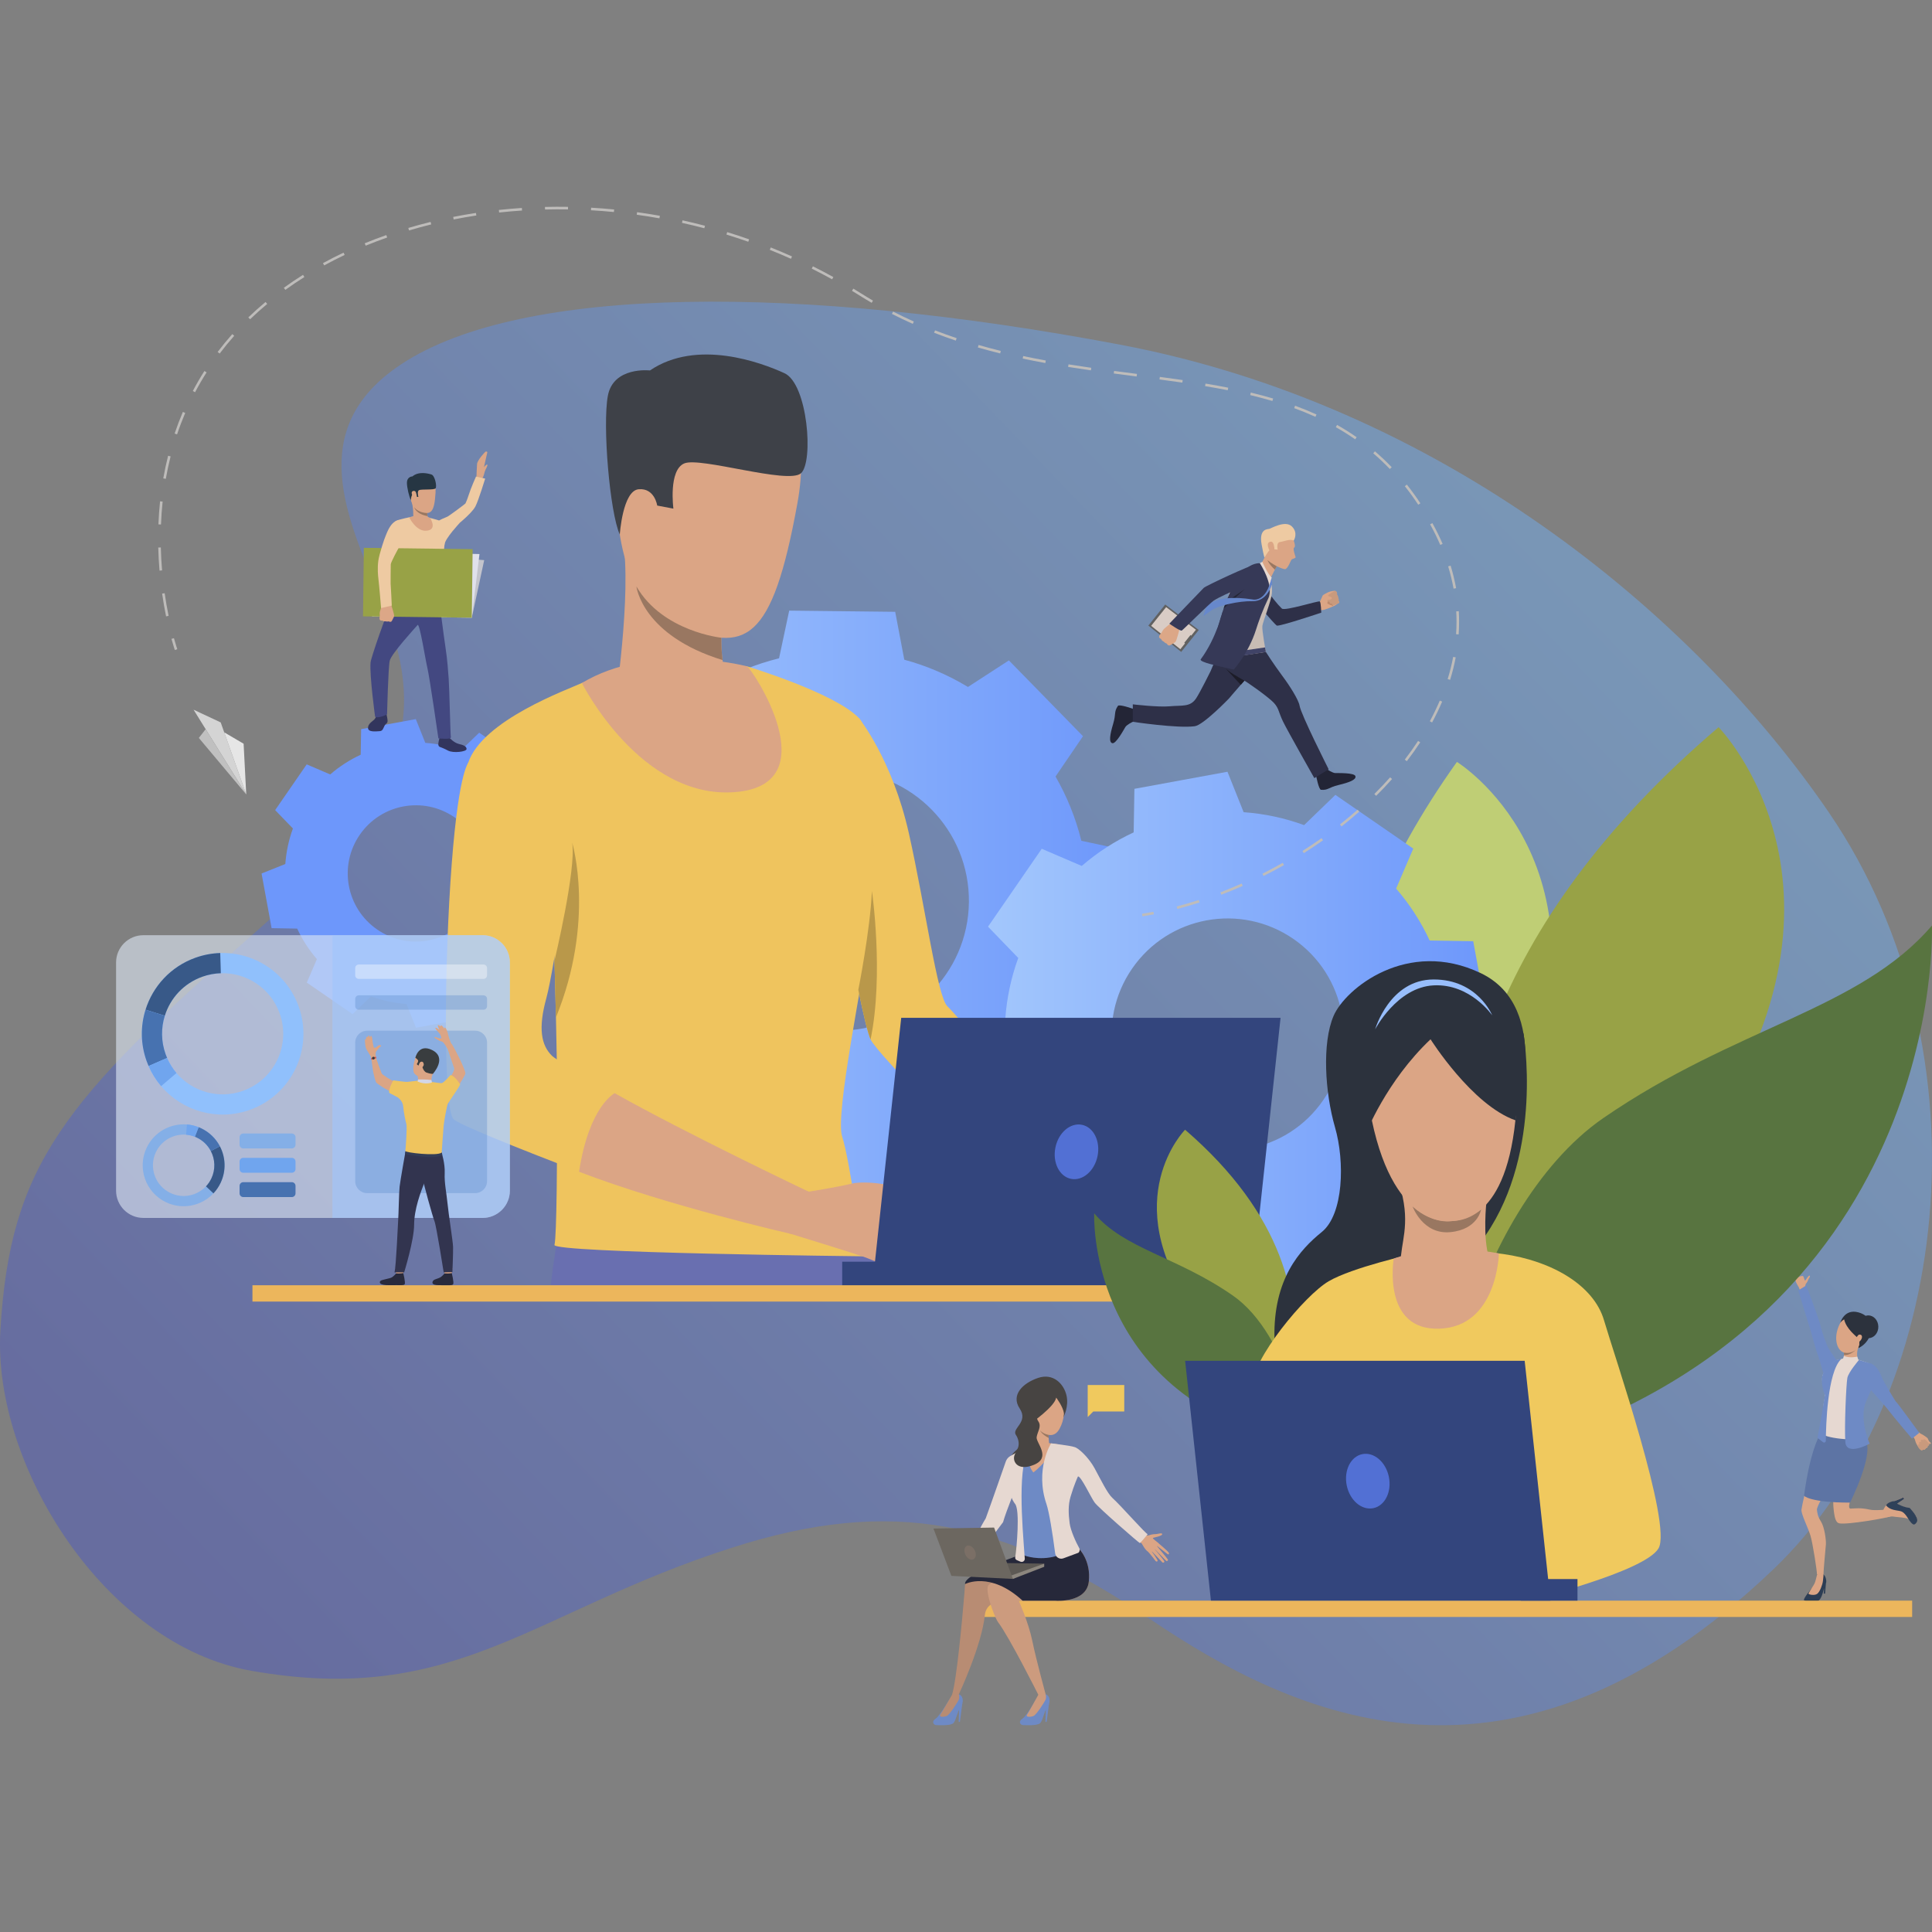 <?xml version="1.0" encoding="UTF-8"?>
<!DOCTYPE svg PUBLIC "-//W3C//DTD SVG 1.1//EN" "http://www.w3.org/Graphics/SVG/1.1/DTD/svg11.dtd">
<!-- Creator: CorelDRAW -->
<svg xmlns="http://www.w3.org/2000/svg" xml:space="preserve" width="10in" height="10in" version="1.1" style="shape-rendering:geometricPrecision; text-rendering:geometricPrecision; image-rendering:optimizeQuality; fill-rule:evenodd; clip-rule:evenodd"
viewBox="0 0 10000 10000"
 xmlns:xlink="http://www.w3.org/1999/xlink"
 xmlns:xodm="http://www.corel.com/coreldraw/odm/2003">
 <rect x="0" y="0" width="10000" height="10000" fill="#808080" stroke="none"/>
 <defs>
  <style type="text/css">
   <![CDATA[
    .fil70 {fill:#1C1C28;fill-rule:nonzero}
    .fil62 {fill:#232536;fill-rule:nonzero}
    .fil68 {fill:#242636;fill-rule:nonzero}
    .fil53 {fill:#26283A;fill-rule:nonzero}
    .fil28 {fill:#263643;fill-rule:nonzero}
    .fil43 {fill:#282A3D;fill-rule:nonzero}
    .fil8 {fill:#2C323D;fill-rule:nonzero}
    .fil10 {fill:#2C3D54;fill-rule:nonzero}
    .fil63 {fill:#2E3048;fill-rule:nonzero}
    .fil11 {fill:#2F4159;fill-rule:nonzero}
    .fil44 {fill:#32344F;fill-rule:nonzero}
    .fil25 {fill:#32355D;fill-rule:nonzero}
    .fil22 {fill:#33457D;fill-rule:nonzero}
    .fil45 {fill:#343D57;fill-rule:nonzero}
    .fil67 {fill:#363957;fill-rule:nonzero}
    .fil35 {fill:#385988;fill-rule:nonzero}
    .fil46 {fill:#393D3F;fill-rule:nonzero}
    .fil20 {fill:#3E4148;fill-rule:nonzero}
    .fil66 {fill:#404367;fill-rule:nonzero}
    .fil26 {fill:#434881;fill-rule:nonzero}
    .fil51 {fill:#474442;fill-rule:nonzero}
    .fil36 {fill:#4772B0;fill-rule:nonzero}
    .fil71 {fill:#5270D4;fill-rule:nonzero}
    .fil14 {fill:#587440;fill-rule:nonzero}
    .fil54 {fill:#5D5954;fill-rule:nonzero}
    .fil6 {fill:#5D74A4;fill-rule:nonzero}
    .fil60 {fill:#616161;fill-rule:nonzero}
    .fil69 {fill:#6788CC;fill-rule:nonzero}
    .fil18 {fill:#696FB0;fill-rule:nonzero}
    .fil56 {fill:#6C6760;fill-rule:nonzero}
    .fil5 {fill:#6E8AC5;fill-rule:nonzero}
    .fil37 {fill:#70A5EE;fill-rule:nonzero}
    .fil57 {fill:#7B6F66;fill-rule:nonzero}
    .fil38 {fill:#84AFE7;fill-rule:nonzero}
    .fil55 {fill:#8C867E;fill-rule:nonzero}
    .fil3 {fill:#8EC2B6;fill-rule:nonzero}
    .fil34 {fill:#90C0FC;fill-rule:nonzero}
    .fil13 {fill:#98A246;fill-rule:nonzero}
    .fil72 {fill:#98BEFC;fill-rule:nonzero}
    .fil9 {fill:#997761;fill-rule:nonzero}
    .fil49 {fill:#B88C73;fill-rule:nonzero}
    .fil21 {fill:#B9984A;fill-rule:nonzero}
    .fil64 {fill:#BD8A6D;fill-rule:nonzero}
    .fil59 {fill:#BEBCBA;fill-rule:nonzero}
    .fil12 {fill:#BFCE75;fill-rule:nonzero}
    .fil32 {fill:silver;fill-rule:nonzero}
    .fil23 {fill:#C3C4CC;fill-rule:nonzero}
    .fil48 {fill:#C75454;fill-rule:nonzero}
    .fil65 {fill:#C8BCB4;fill-rule:nonzero}
    .fil4 {fill:#C99A7D;fill-rule:nonzero}
    .fil52 {fill:#CB4949;fill-rule:nonzero}
    .fil50 {fill:#CC9B7E;fill-rule:nonzero}
    .fil47 {fill:#D3D6E6;fill-rule:nonzero}
    .fil30 {fill:#D4D4D4;fill-rule:nonzero}
    .fil61 {fill:#D9CCC5;fill-rule:nonzero}
    .fil1 {fill:#DBA585;fill-rule:nonzero}
    .fil2 {fill:#DBA686;fill-rule:nonzero}
    .fil29 {fill:#DCA787;fill-rule:nonzero}
    .fil24 {fill:#E0E1EB;fill-rule:nonzero}
    .fil7 {fill:#E6D8D1;fill-rule:nonzero}
    .fil31 {fill:#E6E6E6;fill-rule:nonzero}
    .fil42 {fill:#ECB65C;fill-rule:nonzero}
    .fil27 {fill:#EECAA2;fill-rule:nonzero}
    .fil19 {fill:#EFC45E;fill-rule:nonzero}
    .fil58 {fill:#F0C95E;fill-rule:nonzero}
    .fil41 {fill:#628FCD;fill-rule:nonzero;fill-opacity:0.384}
    .fil40 {fill:white;fill-rule:nonzero;fill-opacity:0.384}
    .fil33 {fill:#DCE6F3;fill-rule:nonzero;fill-opacity:0.612}
    .fil39 {fill:#A0C5FC;fill-rule:nonzero;fill-opacity:0.62}
    .fil15 {fill:url(#id0);fill-rule:nonzero}
    .fil16 {fill:url(#id1);fill-rule:nonzero}
    .fil17 {fill:url(#id2);fill-rule:nonzero}
    .fil0 {fill:url(#id3);fill-rule:nonzero;fill-opacity:0.502}
   ]]>
  </style>
  <linearGradient id="id0" gradientUnits="userSpaceOnUse" x1="2840.42" y1="4658.79" x2="5840.74" y2="4658.79">
   <stop offset="0" style="stop-opacity:1; stop-color:#A5C9FC"/>
   <stop offset="1" style="stop-opacity:1; stop-color:#6D97FB"/>
  </linearGradient>
  <linearGradient id="id1" gradientUnits="userSpaceOnUse" xlink:href="#id0" x1="4993.59" y1="5352.98" x2="7711.52" y2="5352.98">
  </linearGradient>
  <linearGradient id="id2" gradientUnits="userSpaceOnUse" x1="2028.57" y1="3676.33" x2="2293.3" y2="5494.17">
   <stop offset="0" style="stop-opacity:1; stop-color:#6D97FB"/>
   <stop offset="1" style="stop-opacity:1; stop-color:#6D97FB"/>
  </linearGradient>
  <linearGradient id="id3" gradientUnits="userSpaceOnUse" x1="1456.62" y1="8677.84" x2="7767.32" y2="2618.63">
   <stop offset="0" style="stop-opacity:1; stop-color:#4D59BE"/>
   <stop offset="1" style="stop-opacity:1; stop-color:#71ABEC"/>
  </linearGradient>
 </defs>
 <g id="Layer_x0020_1">
  <g id="_2275952891536">
   <path class="fil0" d="M9177.81 8123.87c920.35,-878.59 1140.24,-2672.36 287.77,-3919.54 -710.53,-1039.52 -2019.3,-2108.81 -3668.5,-2420.51 -1649.22,-311.7 -3094.05,-311.36 -3718.91,100.43 -511.34,336.97 -273.65,806.33 -113.29,1205.14 214.07,532.41 245.62,955.09 -635.04,1728.53 -1005.29,882.88 -1277.41,1214.33 -1327.79,2068.03 -40.99,694.35 538.7,1628.28 1299.37,1762.13 1058.94,186.34 1452,-305.81 2488.02,-637.56 831.09,-266.15 1407.52,-141.69 2161.04,368.36 753.51,510.08 1876.68,1034.31 3227.33,-255.01z"/>
   <g>
    <path class="fil1" d="M9343.98 6667.83c0,0 -1.38,-18.04 4.38,-24.29 5.76,-6.26 10.43,-17.46 11.72,-21.05 1.73,-4.82 12.45,-17.98 6.49,-19.8 -5.99,-1.84 -18.71,20.9 -22.3,25.22 -3.58,4.29 -7.45,-19.36 -11.64,-22.92 -4.17,-3.55 -43.84,7.48 -39.28,23.28 4.57,15.81 14.46,29.19 17.38,34.93 1.35,2.65 5.87,14.55 5.87,14.55l27.38 -9.9z"/>
    <g>
     <path class="fil2" d="M9542.89 7549.93c0,0 -56.72,123.19 -76.37,147.77 -19.65,24.56 -63.97,101.82 -62.11,116.69 1.87,14.87 2.89,32.94 21.12,61.52 18.23,28.57 26.83,96.06 25.33,117.81 -1.5,21.76 -14.51,149.21 -12.09,159.78 2.41,10.57 -34.23,13.07 -34,-1.36 0.35,-21.76 -21.76,-161.57 -33.2,-201.57 -11.41,-40.01 -49.81,-114.37 -47.24,-136.45 2.59,-22.07 27.11,-127.95 36.42,-159.72 16.62,-56.75 48.72,-155.68 54.38,-168.42 6.33,-14.22 149.48,-104.94 127.76,63.96z"/>
    </g>
    <g>
     <path class="fil2" d="M9603.1 7432.43c0,0 43.83,52.4 28.92,111.41 -14.93,58.98 -51.65,189.16 -53.88,210.44 -2.23,21.25 -15.76,54.83 1.35,54.19 23,-0.89 50.07,-5.41 97.43,5.14 31.24,6.95 75.37,-1.35 107.26,0.71 12.63,0.81 11.93,24.89 0.86,34.16 -8.65,7.25 -225.42,44.9 -265.07,36.32 -17.25,-3.74 -25.4,-24.78 -30.6,-89.06 -2.34,-28.97 1.06,-128.43 -3.01,-162.94 -4.05,-34.52 -0.08,-88.08 -0.08,-88.08 0,0 -61.01,-152.26 116.84,-112.29z"/>
    </g>
    <g>
     <path class="fil3" d="M9394.67 7492.66c35.5,42.43 107.43,81.69 113.65,83.63 6.22,1.92 13.33,2.51 13.33,2.51 14.16,-38.11 32.78,-63.45 50.64,-79.27 43,-38.07 88.17,-24.27 88.17,-24.27 -0.08,-1.06 -0.69,-2.86 -0.86,-3.95 -0.03,-0.02 0,0 0,0 -2.86,-16.72 -16.99,-36.06 -18.33,-37.96 -0.02,-0.04 -0.06,-0.06 -0.06,-0.08 -0.04,-0.04 -0.06,-0.08 -0.06,-0.08 -132.67,43.52 -222.57,29.63 -233.1,27.76 -0.69,-0.12 -1.04,-0.19 -1.04,-0.19 -3.64,7.87 -12.35,31.89 -12.35,31.89z"/>
    </g>
    <g>
     <g>
      <g>
       <path class="fil1" d="M9921.67 7408.07c0,0 9.17,3.45 13.87,8.33 3.72,3.83 12.26,7.41 16.55,9.69 4.3,2.3 21.7,14.12 25.12,18.02 1.4,1.59 6,14.74 9.23,17.66 3.19,2.93 10.42,8.07 7.73,10.76 -2.69,2.67 -10.48,-0.17 -10.48,-0.17 0,0 2.75,2.84 1.1,5.91 -3.16,5.94 -7.43,5.89 -7.43,5.89 0,0 0.85,4.74 -1.09,6.89 -4.32,4.76 -8.44,4.61 -8.44,4.61 0,0 -0.73,3.55 -4.32,6.08 -4.58,3.22 -9.56,0.81 -9.56,0.81 0,0 -4.81,5.35 -8.58,3.95 -3.76,-1.38 -5.72,-4.39 -8.32,-6.26 -2.59,-1.86 -19.29,-23.65 -24.28,-44.52 -4.98,-20.85 -25.61,-30.81 -25.61,-30.81l34.5 -16.83z"/>
      </g>
     </g>
    </g>
    <g>
     <g>
      <path class="fil4" d="M9982.89 7469.75c0,0 -14.93,-19.57 -23.39,-19.86 -8.46,-0.29 -3.45,7.08 -3.45,7.08 0,0 -4.81,-7.37 -11.2,-4.15 -6.38,3.25 -0.06,11.54 -0.06,11.54 0,0 -5.19,-4.59 -10.23,0.84 -5.04,5.45 1.79,11.17 1.79,11.17 0,0 -10.98,-2.45 -9.54,6.6 2.43,15.28 18.59,23.53 18.59,23.53 0,0 4.09,1.61 8.58,-3.95 0,0 9.75,4.67 13.87,-6.89 0,0 12.4,-1.7 9.54,-11.5 -0.01,0 13.06,-2.57 5.51,-14.41z"/>
     </g>
    </g>
    <path class="fil5" d="M9504.59 7038.83c0,0 -27.78,-39.05 -39.55,-58.74 -13.93,-23.28 -37.23,-94.97 -41.24,-115.82 -5.33,-27.67 -74.64,-210.89 -74.64,-210.89l-41.35 25.75c0,0 50.06,164.87 55.34,180.17 7.81,22.54 29.99,105.86 35.91,124.74 4.78,15.18 19.42,52.58 24.75,74.57 4.8,19.8 20.92,68.81 20.92,68.81l59.87 -88.59z"/>
    <path class="fil6" d="M9337.56 7742.01c0,0 28.96,35.46 238.37,35.46 0,0 125.15,-249.41 80.17,-321.66 -39.54,-63.51 -240.66,-20.42 -240.66,-20.42 0,0 -45.9,72.91 -77.87,306.62z"/>
    <g>
     <path class="fil7" d="M9555.48 7026.83c0,0 -34.16,11.07 -45.63,11.86 -11.47,0.79 -62.14,51.56 -72.39,71.15 -10.28,19.59 -6.63,51.44 4.34,89.71 10.98,38.26 -5.33,48.43 -2.85,85.58 2.47,37.15 -1.17,114.67 -5.11,134.65 -3.94,19.96 177.83,47.26 224.18,15.97 0,0 -33.73,-68.03 -37.93,-77.68 -4.22,-9.64 6.54,-57.81 13.09,-69.71 6.54,-11.88 53.23,-107.48 53.23,-107.48 0,0 37.15,-85.04 15.37,-106.96 -18.93,-19.03 -75.47,-32.25 -85.3,-37.17 -9.82,-4.89 -39.54,-10.32 -61,-9.92z"/>
    </g>
    <g>
     <path class="fil1" d="M9647 6815.15c-16.4,-12.2 -79.17,-49.16 -122.02,32.45 -42.85,81.63 -14.18,158.07 34.87,155.37 49.01,-2.72 94.74,-54.15 111.52,-99.01 16.77,-44.85 -3.65,-73.4 -24.37,-88.81z"/>
    </g>
    <g>
     <path class="fil8" d="M9524.98 6847.59c0,0 19.71,-75.11 94.16,-54.8 74.45,20.3 75.43,87.1 55.67,129.43 -19.76,42.31 -57.51,56.17 -57.51,56.17 0,0 13.78,-34.94 2.36,-48.68 -11.4,-13.72 -62.94,-50.05 -74.53,-100.87 0,-0.01 -15.8,9.98 -20.15,18.76z"/>
    </g>
    <g>
     <path class="fil8" d="M9619.26 6868.3c0.54,32.5 24.02,58.48 52.42,58 28.44,-0.44 51.05,-27.19 50.51,-59.71 -0.54,-32.5 -24.01,-58.48 -52.43,-58.02 -28.43,0.46 -51.04,27.21 -50.5,59.73z"/>
    </g>
    <g>
     <path class="fil1" d="M9544.92 6987.71c0,0 -1.2,59.91 -5.02,78.96 0,0 29.13,37.87 76.58,-29.91 0,0 -12.14,-32.03 5.17,-71.29 17.32,-39.28 -76.72,22.24 -76.72,22.24z"/>
    </g>
    <g>
     <polygon class="fil1" points="9539.9,7066.67 9535.94,7097.31 9578.18,7073.5 "/>
    </g>
    <g>
     <path class="fil5" d="M9622.1 7038.94c0,0 -54.06,62.78 -60.12,92.7 -6.04,29.92 -16.24,258.23 -10.42,332.79 5.8,74.57 125.95,7.92 125.95,7.92 0,0 -58.33,-128.82 -17.71,-220.73 40.62,-91.89 64.74,-153.28 64.74,-153.28 0,0 -15.32,-33.23 -45.31,-41.89 -29.99,-8.67 -57.13,-17.52 -57.13,-17.52z"/>
    </g>
    <g>
     <path class="fil5" d="M9433.32 7118.36c0,0 -12.86,39.28 12.22,102.56 0,0 -11.63,74.93 -15.81,100.32 -4.19,25.37 -22.66,120.98 -22.66,120.98l29.05 22.45c5.83,4.53 14.34,0.4 14.39,-6.99 0.57,-74.53 7.56,-356.58 79.7,-423.34l-26.04 4.15c0.01,0.01 -62.07,42.97 -70.86,79.87z"/>
    </g>
    <g>
     <path class="fil1" d="M9617.13 6911.76c4.79,-5.97 14.33,-5.08 18.28,0.38 3.97,5.49 3.38,18.06 -9.48,30.59 -12.87,12.53 -45.02,14.08 -8.81,-30.97z"/>
    </g>
    <g>
     <path class="fil9" d="M9544.56 7000.87l-0.33 11.78c0,0 25.86,8.62 66.14,-29.34 0,0 -28.53,26.9 -65.81,17.56z"/>
    </g>
    <path class="fil7" d="M9613.16 7021.75c0,0 -35.56,9.98 -69.25,-3.22l-5.17 16.93 -8.95 69.47c0,0 70.08,-39.22 70.25,-41.58 0.19,-2.38 18.56,-25.65 18.56,-25.65l-5.44 -15.93z"/>
    <g>
     <path class="fil5" d="M9683.29 7057.8c0,0 10.87,2.44 29.29,22.17 18.42,19.74 27.42,48.66 32.23,59.19 4.84,10.52 64.54,113.08 68.03,115.27 3.53,2.19 31.85,39.51 54.62,70.89 24.47,33.68 66.63,90.99 66.63,90.99l-37.82 30.08c0,0 -94.16,-110.83 -117.39,-141.74 -24.86,-33.03 -113.37,-129.98 -113.37,-129.98 0,0 -54.68,-90.39 17.79,-116.87z"/>
    </g>
    <path class="fil10" d="M9373.78 8225.95c42.26,-36.92 30.93,-74.82 30.93,-74.82 0,0 16.91,-5.99 30.63,-2.57 13.72,3.41 21.07,36.15 15.58,46.61l-4.28 53.73 -6.97 -0.56 2.29 -28.69c-8.16,27.71 -15.91,62.43 -34.66,67.93 -25.14,7.35 -65.13,3 -69.71,-5.54 -4.58,-8.56 36.2,-56.09 36.2,-56.09z"/>
    <g>
     <path class="fil1" d="M9404.71 8151.13c0,0 -4.78,23.61 -10.78,40.09 -5.99,16.48 -34.02,52.84 -33.23,57.58 0.81,4.74 31.83,11.44 45.57,0.48 13.74,-10.98 26.36,-44.89 29.2,-65.78 2.84,-20.92 2.99,-33.59 2.99,-33.59 0,0 -17.2,-13.76 -33.76,1.23z"/>
    </g>
    <path class="fil1" d="M9764.38 7853.35c0,0 25.94,-6.04 36.13,-3.5 10.19,2.57 68.51,4.53 77.53,13.13 9.06,8.63 24.6,27.59 29.4,25.37 4.83,-2.22 25.75,-16.47 6.1,-45.28 -19.65,-28.84 -25.52,-35.92 -37.38,-37.86 -11.89,-1.93 -51.2,-14.74 -56.36,-22.3l36.06 -24.54 -5.16 -7.58c0,0 -49.61,23.23 -62.17,23.35 -12.59,0.13 -40.12,27.86 -43.04,51.46 -2.9,23.62 18.89,27.75 18.89,27.75z"/>
    <path class="fil11" d="M9878.04 7862.98c0,0 -18.23,-34.52 -38.13,-40.49 -19.89,-5.97 -57.54,-4.35 -77.19,-30.67 0,0 5.39,-18.34 44.57,-22.72 0,0 38.24,-14.28 43.41,-18.32l5.16 7.57 -36.06 24.54c0,0 30.92,18.26 64.64,22.07 0,0 47.57,48.18 38,70.52 0,0 -4.41,11.72 -14.49,15.14 -10.08,3.43 -29.91,-27.65 -29.91,-27.65z"/>
   </g>
   <g>
    <g>
     <g>
      <path class="fil12" d="M7540.96 3943.61c0,0 822.21,505.03 342.51,1731.66 -479.67,1226.63 -189.79,1697.91 -189.79,1697.91 0,0 -1654.68,-1321.76 -152.72,-3429.57z"/>
     </g>
    </g>
   </g>
   <g>
    <g>
     <g>
      <path class="fil13" d="M8895.5 3763.89c0,0 831.88,850.51 -109.57,2173.68 -941.44,1323.15 -736.07,1973.69 -736.07,1973.69 0,0 -1582.6,-2076.86 845.64,-4147.37z"/>
     </g>
    </g>
   </g>
   <g>
    <g>
     <g>
      <path class="fil14" d="M7760.3 7528.69c-471.83,130.01 -149.77,-1267.56 538.4,-1741.61 688.16,-474.05 1327.31,-559.93 1700.91,-996.39 0,0 84.12,2097.86 -2239.31,2738z"/>
     </g>
    </g>
   </g>
   <path class="fil15" d="M5597.04 4351.93c-29.09,-118.09 -74.52,-229.81 -133.63,-332.68l142.17 -208.69 -191.78 -196.17 -191.81 -196.15 -211.84 137.45c-101.55,-61.42 -212.19,-109.31 -329.58,-141.06l-47.01 -247.91 -274.32 -3.07 -274.31 -3.09 -52.57 246.79c-118.06,29.11 -229.8,74.5 -332.67,133.63l-208.69 -142.17 -196.17 191.79 -196.15 191.81 137.44 211.84c-61.41,101.53 -109.31,212.19 -141.07,329.58l-247.9 46.99 -3.07 274.34 -3.08 274.3 246.78 52.57c29.11,118.07 74.51,229.78 133.63,332.65l-142.17 208.71 191.8 196.14 191.81 196.17 211.85 -137.46c101.53,61.42 212.19,109.34 329.57,141.07l47.01 247.91 274.34 3.08 274.32 3.07 52.56 -246.78c118.06,-29.09 229.78,-74.51 332.68,-133.63l208.71 142.19 196.13 -191.81 196.17 -191.79 -137.47 -211.86c61.42,-101.53 109.33,-212.17 141.07,-329.59l247.89 -47 3.09 -274.31 3.09 -274.34 -246.81 -52.52zm-1262.17 982.66c-371.48,-4.16 -669.24,-308.71 -665.06,-680.18 4.17,-371.45 308.69,-669.22 680.16,-665.04 371.47,4.16 669.24,308.67 665.06,680.16 -4.18,371.47 -308.68,669.22 -680.16,665.05z"/>
   <path class="fil16" d="M7437.61 5750.27c37.33,-101.93 59.39,-207.27 66.91,-312.93l209.33 -83.66 -44.21 -240.85 -44.24 -240.87 -225.39 -3.83c-44.55,-96.07 -102.6,-186.74 -173.71,-268.76l88.79 -206.99 -201.56 -139.06 -201.59 -139.04 -161.95 156.52c-101.93,-37.32 -207.29,-59.39 -312.94,-66.91l-83.65 -209.33 -240.87 44.21 -240.85 44.24 -3.86 225.39c-96.07,44.56 -186.72,102.6 -268.76,173.71l-206.98 -88.8 -139.06 201.6 -139.04 201.59 156.54 161.95c-37.35,101.93 -59.41,207.28 -66.93,312.93l-209.31 83.66 44.22 240.86 44.21 240.85 225.39 3.83c44.57,96.1 102.62,186.74 173.72,268.77l-88.79 206.99 201.6 139.06 201.57 139.04 161.95 -156.52c101.94,37.33 207.29,59.39 312.94,66.91l83.64 209.33 240.87 -44.24 240.85 -44.21 3.83 -225.39c96.09,-44.56 186.74,-102.62 268.78,-173.71l206.99 88.78 139.04 -201.57 139.04 -201.6 -156.52 -161.96zm-1424.48 98.34c-272.97,-188.3 -341.63,-562.22 -153.33,-835.18 188.3,-272.98 562.22,-341.64 835.2,-153.33 272.95,188.28 341.61,562.2 153.33,835.19 -188.3,272.97 -562.23,341.63 -835.21,153.33z"/>
   <path class="fil17" d="M2789.07 4753.37c21.93,-59.89 34.89,-121.77 39.31,-183.8l122.96 -49.14 -25.98 -141.48 -25.98 -141.5 -132.38 -2.25c-26.17,-56.45 -60.27,-109.68 -102.04,-157.86l52.17 -121.59 -118.41 -81.67 -118.41 -81.68 -95.14 91.95c-59.87,-21.92 -121.75,-34.89 -183.81,-39.3l-49.15 -122.96 -141.47 25.98 -141.47 25.96 -2.27 132.4c-56.43,26.17 -109.68,60.27 -157.86,102.05l-121.59 -52.18 -81.67 118.41 -81.68 118.4 91.95 95.15c-21.92,59.87 -34.89,121.76 -39.3,183.81l-122.96 49.14 25.98 141.47 25.98 141.48 132.38 2.25c26.17,56.45 60.27,109.7 102.03,157.87l-52.15 121.59 118.41 81.69 118.41 81.67 95.14 -91.96c59.87,21.93 121.75,34.89 183.81,39.3l49.14 122.96 141.48 -25.97 141.48 -25.98 2.26 -132.39c56.44,-26.19 109.69,-60.27 157.86,-102.05l121.6 52.16 81.67 -118.39 81.67 -118.42 -91.96 -95.13zm-836.72 57.76c-160.34,-110.6 -200.65,-330.23 -90.05,-490.57 110.58,-160.34 330.24,-200.67 490.57,-90.07 160.34,110.61 200.65,330.25 90.05,490.6 -110.58,160.34 -330.23,200.65 -490.57,90.05z"/>
   <g>
    <path class="fil18" d="M2841 6727.46l1724.25 0c-3.08,-20.19 -6.01,-51.78 -8.65,-81.65 -16.61,-179.68 -27.13,-298.93 -27.13,-298.93 0,0 -1413.85,-700.97 -1568.88,-240.1 -49.72,147.93 -85.01,332.9 -109.3,539.02 -3.68,30.99 -7.1,62.48 -10.28,81.65z"/>
   </g>
   <path class="fil19" d="M4300.18 4344.82c0,0 78.86,469.05 142.43,778.85 0,0 0,0 0,0.02 25.81,125.63 49.07,225.1 63.52,256.39 18.17,39.41 166.23,198.37 347.39,384.93 317.92,327.28 737.96,739.39 737.96,739.39l164.19 -311.67c0,0 -373.08,-437.39 -625.99,-729.23 -117.08,-135.07 -208.41,-238.91 -225.12,-253.88 -52.88,-47.31 -114.23,-513.41 -200.5,-897.45 -86.29,-384.06 -259.16,-596.28 -259.16,-596.28l-144.72 628.93z"/>
   <path class="fil1" d="M4853.51 5765.01c317.92,327.28 737.96,739.39 737.96,739.39l164.19 -311.67c0,0 -373.08,-437.39 -625.99,-729.23 -77.54,38.01 -219.85,128.7 -276.16,301.51z"/>
   <path class="fil19" d="M2869.93 6443.64c-11.74,41.73 1596.53,58.91 1596.53,58.91 0,0 -68.29,-501.7 -107.24,-618.57 -38.98,-116.88 110.72,-815.57 135.75,-1043.76 20.06,-182.58 70.25,-999.54 -50.08,-1124.32 -125.82,-130.44 -578.86,-267.17 -578.86,-267.17l-660.49 24.52c0,0 -108.99,22.78 -186.91,58.96 -77.93,36.17 -523.54,194.9 -595.9,417.54 -72.36,222.63 444.64,938.45 444.64,938.45 0,0 1.02,32.16 2.57,84.87 0,0.04 0,0.04 0,0.04 2,70.29 4.95,177.13 7.66,293.01 3.44,150.1 6.47,315.35 6.47,436.06 -0.01,283.84 -2.43,699.7 -14.14,741.46z"/>
   <path class="fil1" d="M3684.8 2013.68c0,0 573.35,-129.31 442.39,592.21 -130.98,721.55 -268.85,778.27 -614.76,628.93 -345.92,-149.33 -314.92,-611.6 -332.33,-838.3 -17.43,-226.67 321.81,-374.96 504.7,-382.84z"/>
   <path class="fil1" d="M3836.5 3633.93c0,0 -253.91,269.22 -655.22,24.54 0,0 89.75,-583.39 42.53,-867.54 -47.24,-284.17 523.58,440.28 523.58,440.28 -7.52,3.93 -12.47,31.04 -13.62,69.64 -0.98,32.7 0.76,73.63 6,115.63 11.78,94.46 41.15,194.22 96.72,217.44z"/>
   <path class="fil1" d="M3377.32 2510.2c-7.56,-63.65 -133.39,-86.98 -143.52,8.44 -10.15,95.46 57.19,262.96 104.92,246.48 47.74,-16.48 49.01,-167.15 38.59,-254.92z"/>
   <path class="fil20" d="M3208.03 2766.79c0,0 14.8,-227.35 97.83,-234.45 83.03,-7.1 95.8,84.47 95.8,84.47l83.86 15.83c0,0 -26.5,-199.27 56.39,-234.08 82.94,-34.81 537.2,109.7 603.77,51.22 66.55,-58.49 35.24,-462.68 -85.14,-518 -120.35,-55.3 -452.78,-179.26 -696.34,-14.39 0,0 -189.85,-21.65 -218,131.56 -28.17,153.2 10.21,603.9 61.82,717.85z"/>
   <path class="fil9" d="M3739.77 3416.48c-414.02,-127.69 -445.19,-376.96 -445.64,-380.86 136.31,234.27 439.63,265.22 439.63,265.22 -0.98,32.7 0.77,73.63 6.01,115.64z"/>
   <path class="fil1" d="M3011.83 3535.33c0,0 303.18,603.56 792.99,564.58 489.79,-38.95 83.45,-645.6 61.2,-651.2 -24.46,-6.18 -502.31,-125.23 -854.19,86.62z"/>
   <path class="fil19" d="M2346.55 5791.97c22.34,25.89 317.37,144.54 650.67,272.92l0.04 0.04c455.32,175.4 968.93,341.32 968.93,341.32l116.94 -250.62c0,0 -537.88,-292.29 -901.33,-497.24 -171.68,-96.83 -304.43,-174.17 -323.19,-192.04 -58.44,-55.64 -73.57,-144.92 -30.61,-300.55 42.99,-155.66 141.92,-871.07 153.07,-954.55 11.14,-83.49 -27.82,-306.14 -236.56,-317.26 -208.72,-11.13 -314.94,47.78 -314.94,47.78 0,0 -52.4,21.8 -91.37,528.3 -38.96,506.48 -44.52,1260.67 8.37,1321.9z"/>
   <path class="fil21" d="M2869.93 4973.08c0,0.04 0,0.04 0,0.04 2,70.29 4.95,177.13 7.66,293.01 203.71,-499.31 86.02,-897.81 84.01,-904.52 22.04,135.52 -90.1,604.83 -91.67,611.47z"/>
   <path class="fil21" d="M4442.61 5123.67c0,0 0,0 0,0.02 25.81,125.63 49.07,225.1 63.52,256.39 69.56,-336.74 6.99,-767.83 6.99,-767.83 -9.52,205.93 -70.51,511.41 -70.51,511.41z"/>
   <path class="fil1" d="M2997.21 6064.89l0.04 0.04c455.32,175.4 1097.5,322 1097.5,322l90.95 -218.75c0,0 -640.46,-304.83 -1003.91,-509.78 -0,-0 -132.21,64.39 -184.58,406.49z"/>
   <g>
    <path class="fil1" d="M4185.7 6168.18c0,0 133.24,-20.74 225.35,-42.18 71.27,-16.59 248.45,6.28 293.59,52 45.13,45.74 188.68,364.41 215.83,383.87 27.13,19.44 -13.91,64.45 -61.6,41.85 0,0 -36.15,62.88 -144.19,10.69 -108.03,-52.2 -188.98,-89.63 -245.56,-109.7 -56.58,-20.09 -386.01,-121.37 -386.01,-121.37 0,0 17.69,-249.08 102.58,-215.16z"/>
   </g>
   <g>
    <path class="fil1" d="M4657.16 6205.04c0,0 85.58,41.37 107.93,59.77 22.34,18.44 112.89,86.22 134.84,102.18 21.95,15.97 -33.08,61.31 -195.02,-8.83 -161.91,-70.11 -47.76,-153.12 -47.76,-153.12z"/>
   </g>
   <polygon class="fil22" points="4664.65,5268.37 4515.47,6655.32 6478.96,6655.32 6628.16,5268.37 "/>
   <rect class="fil22" x="4359.22" y="6530.54" width="327.94" height="124.78"/>
   <g>
    <polygon class="fil23" points="2506.23,2899.23 1932.95,2855.48 1925.78,3190.84 2442.06,3197.04 "/>
    <polygon class="fil24" points="2481.77,2867.7 1932.95,2855.48 1925.78,3190.84 2442.06,3197.04 "/>
    <g>
     <path class="fil2" d="M2495.14 2477.31c0,0 -13.22,14.2 -18.28,7.83 -5.05,-6.39 -10.79,-15.42 -10.79,-15.42l29.07 7.59z"/>
     <path class="fil2" d="M2522.56 2340.44l-17.73 77.85c5.24,-6.3 14.43,-16.35 17.33,-13.28 4.17,4.35 -10.11,25.48 -12.63,34.63 -2.3,8.37 -5.33,21.45 -9.06,29.17l-6.49 12.71 -27.92 -11.8c0,0 1.96,-55.65 3.17,-68.16 1.98,-20.36 41.69,-64.03 45.51,-64.44 6.89,-0.74 7.82,3.32 7.82,3.32z"/>
    </g>
    <path class="fil25" d="M1952.46 3697.71c0,0 -8.12,18.94 -14.87,26.4 -6.73,7.47 -32.39,20.65 -32.81,43.04 -0.44,24.31 42.78,18.07 59.64,17.38 16.89,-0.67 18.33,-13.65 25.58,-27.31 7.27,-13.68 14.39,-11.26 15.87,-22.35 1.46,-11.07 -5.01,-36 -5.01,-36l-48.39 -1.17z"/>
    <g>
     <path class="fil25" d="M2327.56 3820.11c0,0 23.2,24.96 46.99,30.41 23.78,5.45 40.37,12.24 40.39,26.4 0.02,14.15 -68.91,22.67 -96.04,8.06 -40.49,-21.78 -44.69,-15.41 -49.09,-26.11 -4.39,-10.71 5.89,-39.05 5.64,-42.45 -0.3,-4.18 52.1,3.69 52.1,3.69z"/>
    </g>
    <g>
     <path class="fil26" d="M2273.43 3107.02c0,0 22.53,179.53 31.89,240.24 10.94,70.98 14.24,129.57 17.08,166.27 3.56,46.17 8.59,288.77 11.34,302.3 2.72,13.5 -64.65,5.98 -64.65,5.98 0,0 -45.17,-315.04 -56.89,-364.31 -10.9,-45.88 -40.18,-234.8 -50.8,-222.43 -10.61,12.35 -135.91,148.63 -144.1,184.61 -8.18,35.98 -13.82,278.39 -13.82,278.39 0,0 -48.01,22.89 -62.06,11.41 0,0 -29.17,-212.82 -23.41,-280.38 2.19,-25.76 78.4,-242.01 123.34,-355.51 23.75,-60 232.06,33.43 232.06,33.43z"/>
    </g>
    <path class="fil27" d="M2206.2 2676.3c0,0 65.12,14.28 72.8,21.24 8.31,7.41 22.3,79.08 22.94,99.04 0.63,19.91 -9.11,103.02 -17.9,133.91 -8.76,30.87 -8.79,192.64 -5.33,218.12 0,0 -131.27,24.06 -260.33,5.67 0,0 24.02,-140.19 19.36,-182.71 -5.97,-54.47 -20.44,-179.99 -20.44,-179.99 0,0 18.28,-84.18 29.92,-93.79 11.63,-9.59 91.81,-24.49 91.81,-24.49l67.17 3z"/>
    <path class="fil1" d="M2181.62 2474.07c0,0 78.89,-28.11 72.72,76.2 -6.16,104.33 -24.68,114.7 -76.18,99.51 -51.48,-15.2 -55.03,-81.13 -61.39,-112.91 -6.33,-31.75 39.11,-58.54 64.84,-62.8z"/>
    <path class="fil1" d="M2218.94 2692.97c0,0 -41.22,32.61 -79.91,-19.67 0,0 2.24,-42 -9.31,-81.38 -11.56,-39.39 81.61,53.3 81.61,53.3 -1,0.7 -1.23,4.61 -0.73,10.09 0.42,4.65 1.36,10.4 2.82,16.26 3.29,13.14 2.52,10.82 5.52,21.39z"/>
    <path class="fil28" d="M2127.08 2588.78c0,0 0.12,-27.88 11.74,-30.32 11.61,-2.42 17.41,13.78 17.41,13.78l9.33 -0.41c0,0 -8,-28.34 3.12,-34.69 11.14,-6.35 77.2,0.14 85.61,-9.29 8.42,-9.4 -2.94,-66.05 -20.92,-71.81 -17.98,-5.76 -67.12,-17.6 -98.75,9.9 0,0 -28.03,-0.15 -28.38,33.44 -0.22,22.19 11.59,74.15 20.84,89.39z"/>
    <path class="fil9" d="M2213.43 2671.58c-60.75,-10.98 -69.44,-45.71 -69.56,-46.25 23.29,30.81 66.74,29.99 66.74,29.99 0.42,4.65 1.37,10.4 2.82,16.26z"/>
    <path class="fil1" d="M2152.09 2546.78c-3.35,-9.23 -22.97,-8.29 -21.13,6.31 1.82,14.59 17.75,37.25 24.31,33.1 6.55,-4.12 1.44,-26.65 -3.18,-39.41z"/>
    <path class="fil1" d="M2117.82 2677.52c0,0 35.91,74.87 90.2,69.5 54.29,-5.38 23.46,-57.7 18.4,-66.05 0,0 -32.28,-21.26 -108.61,-3.46z"/>
    <g>
     <path class="fil27" d="M2460.6 2621.54c15.66,-29.61 50.68,-144.28 50.68,-144.28l-47.51 -10.54c0,0 -26.04,57.61 -38.59,97.54 -6.1,19.45 -14.22,38.53 -16,41.6 -1.81,3.05 -83.71,63.56 -92.57,67.95 -8.91,4.41 -43.02,15.8 -59.46,32.08 -16.45,16.31 -8.81,39 -8.81,39 33.93,44.74 98.24,-12.13 98.24,-12.13 0,0 92.05,-69.72 114.02,-111.22z"/>
    </g>
    <path class="fil27" d="M2380.12 2705.77c0,0 -76.15,81.23 -79.11,111.62 -2.13,21.7 -14.62,-65.49 -14.62,-65.49l93.73 -46.13z"/>
    <rect class="fil13" transform="matrix(0.565 0.007 -0.007 0.565 1883.3 2835.57)" width="996.58" height="627.93"/>
    <path class="fil29" d="M1966.55 3209.17c0,0 -2.59,-6.54 -2.32,-9.96 0,0 0.94,-6.18 1.36,-10.61 0.14,-1.4 0.21,-2.63 0.17,-3.42 -0.14,-3.33 -1.42,-10.63 0.52,-18.73 1.94,-8.08 11.64,-36 11.64,-36l25.23 4.06 22.01 -2.72c0,0 15.8,48.01 14.87,55.76 -0.1,0.77 -0.21,1.5 -0.38,2.19 -1.42,6.48 -5.2,10.72 -6.33,14.04 -0.43,1.21 -5.45,13.02 -9.12,14.1 -5.1,1.54 -9.25,0.52 -12.05,-1.82 0,0 -10.11,2.54 -16.47,-0.46 0,0 -9.26,2.65 -16.09,-3.33 0.02,0.02 -9.68,1.67 -13.04,-3.09z"/>
    <path class="fil27" d="M2083.2 2696.43c8.5,3.42 17.35,24.24 10.09,64.78 -7.75,43.5 -22.37,61.96 -28.26,72.07 -5.91,10.13 -42.48,77.6 -42.46,87.66 0.04,26.15 -1.4,95.22 -0.65,100.51 1.3,9.06 5.89,113.18 5.89,113.18l-55.4 12.7c0,0 -9.48,-117.47 -13.96,-152.99 -1.81,-14.26 -5.62,-53.35 -0.24,-92.18 5.22,-37.46 33.39,-120.08 37.11,-126.64 3.73,-6.57 31.54,-101.69 87.89,-79.08z"/>
   </g>
   <g>
    <g>
     <g>
      <polygon class="fil30" points="1274.52,4111.88 1001.79,3673.3 1142.36,3739.25 "/>
     </g>
    </g>
    <g>
     <g>
      <polygon class="fil31" points="1274.52,4111.88 1260.95,3849.51 1160.55,3790.54 "/>
     </g>
    </g>
    <g>
     <g>
      <polygon class="fil32" points="1064.51,3774.15 1029.15,3819.52 1274.52,4111.88 "/>
     </g>
    </g>
   </g>
   <g>
    <path class="fil33" d="M2639.05 4981.83l0 1180.81c0,78.05 -63.26,141.31 -141.3,141.31l-1755.65 0c-78.06,0 -141.31,-63.26 -141.31,-141.31l0 -1180.81c0,-78.04 63.25,-141.28 141.31,-141.28l1755.65 0c78.05,0 141.3,63.24 141.3,141.28z"/>
   </g>
   <g>
    <g>
     <path class="fil34" d="M1546.09 5210.08c-62.59,-175.04 -229.88,-282.54 -406.18,-277.24 -42.68,1.26 -85.89,9.17 -128.3,24.33 -128.43,45.94 -220.52,148.23 -258.33,269.07 -26.23,83.77 -26.41,176.41 5.44,265.43 3.17,8.86 6.6,17.57 10.29,26.08 16.76,38.55 38.72,73.41 64.82,104.07 109.42,128.62 290.96,182.98 459.39,122.75 217.42,-77.76 330.64,-317.05 252.86,-534.49zm-288.12 435.96c-126.28,45.17 -262.39,4.39 -344.44,-92.03 -19.56,-22.97 -36.03,-49.13 -48.56,-78.05 -2.78,-6.37 -5.35,-12.91 -7.73,-19.55 -23.87,-66.72 -23.74,-136.2 -4.09,-198.98 28.38,-90.61 97.4,-167.31 193.71,-201.73 31.76,-11.38 64.17,-17.3 96.17,-18.26 132.17,-4 257.61,76.63 304.54,207.87 58.29,163.02 -26.59,342.42 -189.61,400.73z"/>
    </g>
    <g>
     <path class="fil35" d="M853.15 5257.44l-99.87 -31.2c37.82,-120.84 129.91,-223.13 258.33,-269.07 42.4,-15.16 85.62,-23.06 128.3,-24.33l3.13 104.6c-32.01,0.97 -64.42,6.89 -96.18,18.26 -96.31,34.43 -165.33,111.12 -193.71,201.74z"/>
    </g>
    <g>
     <path class="fil36" d="M864.97 5475.97l-95.96 41.78c-3.69,-8.5 -7.12,-17.21 -10.29,-26.08 -31.85,-89.02 -31.68,-181.66 -5.45,-265.43l99.87 31.2c-19.65,62.78 -19.78,132.26 4.09,198.98 2.38,6.64 4.95,13.18 7.74,19.55z"/>
    </g>
    <g>
     <path class="fil37" d="M833.83 5621.82c-26.1,-30.67 -48.06,-65.53 -64.82,-104.07l95.96 -41.78c12.53,28.92 29.02,55.07 48.56,78.05l-79.7 67.81z"/>
    </g>
   </g>
   <g>
    <g>
     <path class="fil38" d="M859.85 6223.06c85.14,40.3 183.61,18.89 244.9,-46.19 14.83,-15.77 27.48,-34.08 37.25,-54.71 29.57,-62.48 25.9,-132.13 -3.83,-189.01 -20.63,-39.39 -53.76,-72.67 -97.07,-93.16 -4.3,-2.04 -8.66,-3.92 -13.04,-5.64 -19.8,-7.81 -40.18,-12.43 -60.52,-14.09 -85.29,-6.87 -169.83,38.7 -208.61,120.64 -50.02,105.8 -4.85,232.12 100.93,282.15zm-52.98 -259.46c29.07,-61.44 92.45,-95.6 156.39,-90.43 15.26,1.22 30.53,4.68 45.38,10.55 3.28,1.31 6.54,2.7 9.79,4.24 32.47,15.35 57.3,40.3 72.76,69.85 22.3,42.61 25.06,94.85 2.88,141.69 -7.31,15.47 -16.81,29.19 -27.92,41 -45.94,48.8 -119.75,64.86 -183.61,34.66 -79.31,-37.54 -113.2,-132.26 -75.67,-211.56z"/>
    </g>
    <g>
     <path class="fil35" d="M1091.19 5957.8l46.98 -24.64c29.74,56.88 33.41,126.53 3.83,189.01 -9.77,20.63 -22.42,38.94 -37.25,54.71l-38.61 -36.38c11.11,-11.82 20.61,-25.54 27.92,-41 22.19,-46.84 19.42,-99.07 -2.87,-141.69z"/>
    </g>
    <g>
     <path class="fil36" d="M1008.63 5883.71l19.42 -49.35c4.38,1.72 8.73,3.61 13.03,5.64 43.31,20.49 76.45,53.76 97.07,93.16l-46.98 24.64c-15.46,-29.55 -40.3,-54.5 -72.76,-69.85 -3.24,-1.53 -6.51,-2.92 -9.79,-4.23z"/>
    </g>
    <g>
     <path class="fil37" d="M967.54 5820.28c20.34,1.65 40.72,6.27 60.52,14.09l-19.42 49.35c-14.85,-5.87 -30.13,-9.32 -45.38,-10.55l4.28 -52.89z"/>
    </g>
   </g>
   <g>
    <path class="fil39" d="M2639.05 4981.83l0 1180.81c0,78.05 -63.26,141.31 -141.3,141.31l-777.27 0 0 -1463.41 777.28 0c78.04,0 141.3,63.24 141.3,141.28z"/>
   </g>
   <g>
    <path class="fil40" d="M2502.61 5066.74l-645.68 0c-10.17,0 -18.42,-8.24 -18.42,-18.4l0 -37.54c0,-10.17 8.25,-18.42 18.42,-18.42l645.68 0c10.17,0 18.4,8.25 18.4,18.42l0 37.54c0,10.16 -8.23,18.4 -18.4,18.4z"/>
   </g>
   <g>
    <path class="fil41" d="M2502.61 5226.24l-645.68 0c-10.17,0 -18.42,-8.24 -18.42,-18.41l0 -37.53c0,-10.17 8.25,-18.43 18.42,-18.43l645.68 0c10.17,0 18.4,8.25 18.4,18.43l0 37.53c0,10.18 -8.23,18.41 -18.4,18.41z"/>
   </g>
   <g>
    <path class="fil41" d="M2459.11 6175.67l-558.68 0c-34.2,0 -61.92,-27.73 -61.92,-61.92l0 -717.03c0,-34.2 27.73,-61.92 61.92,-61.92l558.68 0c34.2,0 61.9,27.72 61.9,61.92l0 717.02c0,34.2 -27.71,61.93 -61.9,61.93z"/>
   </g>
   <g>
    <path class="fil38" d="M1510.42 5944.28l-251.22 0c-10.61,0 -19.21,-8.63 -19.21,-19.24l0 -38.81c0,-10.61 8.6,-19.21 19.21,-19.21l251.22 -0c10.61,0 19.21,8.6 19.21,19.21l0 38.81c0,10.61 -8.59,19.24 -19.21,19.24z"/>
   </g>
   <g>
    <path class="fil37" d="M1510.44 6070.15l-251.24 0c-10.61,0 -19.21,-8.6 -19.21,-19.19l0 -38.83c0,-10.61 8.6,-19.21 19.21,-19.21l251.22 0c10.61,0 19.21,8.6 19.21,19.21l0 38.83c-0,10.59 -8.58,19.19 -19.19,19.19z"/>
   </g>
   <g>
    <path class="fil36" d="M1510.42 6196.07l-251.22 0c-10.61,0 -19.21,-8.6 -19.21,-19.21l0 -38.81c0,-10.61 8.6,-19.21 19.21,-19.21l251.22 0c10.61,0 19.21,8.59 19.21,19.21l0 38.81c0,10.61 -8.59,19.21 -19.21,19.21z"/>
   </g>
   <rect class="fil42" x="1306.68" y="6652.44" width="5336.72" height="84.51"/>
   <g>
    <g>
     <g>
      <path class="fil1" d="M2143.14 5554.24c0,0 -12.55,-21.94 7.35,-80.76 19.24,-56.89 85.83,-51.73 106.99,-15.3 21.15,36.46 14.02,59.11 -17.13,100.24 -31.17,41.13 -84.28,14.64 -97.22,-4.19z"/>
     </g>
    </g>
    <g>
     <g>
      <path class="fil1" d="M2297.81 6566.27c0,0 3.31,24.15 3.72,27.78 0.4,3.62 36.65,-2.13 36.65,-2.13l2.93 -28.77c0,0 -38.76,-0.29 -43.3,3.11z"/>
     </g>
    </g>
    <g>
     <g>
      <path class="fil43" d="M2301.14 6590.98c0,0 -11.49,14.57 -22.61,20.9 -11.11,6.35 -28.55,8.87 -35.11,15.43 -4.76,4.74 -17.28,25.16 28.86,24.73 46.13,-0.4 68.37,2.9 73.3,-4.93 4.96,-7.83 -7.14,-57.75 -7.14,-57.75 0,0 -11.3,3.18 -37.3,1.62z"/>
     </g>
    </g>
    <g>
     <g>
      <path class="fil1" d="M2046.86 6566.27c0,0 3.3,24.15 3.72,27.78 0.4,3.62 36.65,-2.13 36.65,-2.13l2.94 -28.77c0,0 -38.78,-0.29 -43.31,3.11z"/>
     </g>
    </g>
    <g>
     <g>
      <path class="fil43" d="M2050.17 6590.98c0,0 -11.47,14.57 -22.58,20.9 -11.09,6.35 -51.98,11.55 -58.54,18.13 -4.74,4.74 -12.63,23.81 52.29,22.03 46.11,-1.27 68.35,2.9 73.3,-4.93 4.95,-7.83 -7.16,-57.75 -7.16,-57.75 0,0 -14.31,2.53 -37.3,1.62z"/>
     </g>
    </g>
    <g>
     <g>
      <path class="fil44" d="M2285.62 5964.76c0,0 18.57,57.74 16.14,107.52 -2.46,49.75 9.59,104.21 14.52,156.21 5.51,57.95 27.98,195.15 28.8,226.13 0.81,31.01 -3.49,130 -3.49,130l-45.02 1.09c0,0 -37.8,-239.85 -47.59,-264.35 -9.78,-24.49 -58.33,-198.96 -59.96,-218.54 -1.63,-19.57 96.59,-138.08 96.59,-138.08z"/>
     </g>
    </g>
    <g>
     <g>
      <path class="fil44" d="M2098.99 5958.76c0,0 -27.3,152.66 -30.59,183.14 -3.26,30.45 -5.45,147.39 -7.06,166.44 -1.63,19.03 -10.88,249.11 -19.57,277.39l50.18 -0c0,0 51.52,-167.24 51.52,-246.4 0,-79.13 34.13,-172.02 56.14,-224.24 22.02,-52.21 72.45,-53.46 86,-150.33 0,0 -168.28,-36.74 -186.62,-6z"/>
     </g>
    </g>
    <g>
     <g>
      <path class="fil1" d="M2161.35 5569.79c0,0 5.66,16.46 0,28.22 -5.66,11.74 72.33,4.71 72.33,4.71 0,0 -3.54,-24.31 6.68,-44.29 10.18,-20.01 -79,11.35 -79,11.35z"/>
     </g>
    </g>
    <g>
     <g>
      <path class="fil45" d="M2289.23 5977.35c0,0 -28.04,28.81 -192.73,-4.49l2.49 -14.1 187.22 7.04 3.02 11.55z"/>
     </g>
    </g>
    <g>
     <g>
      <path class="fil1" d="M2149.55 5601.83c0,0 -28.82,2.93 -37.04,4.5 -8.23,1.56 -63.65,-9.91 -75.01,-11.09 -11.36,-1.17 -59.83,-34.39 -61.39,-38.3 -1.57,-3.92 -29.49,-74.61 -31.05,-89.9 -1.57,-15.28 -27.19,-7.39 -25,3.15 4.11,19.71 9.38,67.53 12.28,81.39 3.12,14.97 11.5,48.86 16.19,53.04 4.7,4.16 48.33,37.36 91.05,51.48 42.73,14.11 74.87,34.87 74.87,34.87l210.56 0c0,0 81.88,-117.05 83.65,-134.69 1.77,-17.63 -57.2,-134.86 -68.96,-149.53 -11.74,-14.7 -28.75,4.78 -28.75,4.78 0,0 35.21,103.37 39.91,118.06 4.73,14.7 -40.97,79.28 -53.52,79.46 -12.53,0.21 -44.74,-3.92 -59.04,-4.49 -14.32,-0.6 -29.39,-6.88 -29.39,-6.88l-59.37 4.13z"/>
     </g>
    </g>
    <g>
     <g>
      <path class="fil19" d="M2058.81 5680.01c0,0 25.79,17.15 28.13,46.53 2.33,29.4 11.76,75.83 16.46,91.7 4.7,15.87 -4.12,131.1 -5.3,139.33 -1.17,8.23 162.91,27.78 188.11,8.23 0,0 7.06,-107.59 10,-138.16 2.93,-30.57 17.06,-104.63 21.75,-114.64 4.7,-9.97 61.73,-89.95 64.07,-100.5 0,0 -29.51,-47.03 -50.65,-47.63 0,0 -33.61,39.39 -44.57,41.15 -10.96,1.77 -78.13,-10.56 -78.13,-10.65 0,0 -7.33,9.97 -46.32,-1.77 0,0 -46.42,5.22 -53.96,6.19 -9.13,1.19 -72.71,-7.96 -72.71,-7.96 0,0 -25.48,43.05 -21.03,64.8l44.15 23.37z"/>
     </g>
    </g>
    <g>
     <g>
      <path class="fil1" d="M1946.54 5476.24c0,0 -5.74,-27.23 1.19,-35.06 3.93,-4.45 13.41,-16.25 14.3,-17.98 0.86,-1.73 11.03,-7.58 11.03,-10.41 0,-2.8 -9.96,-6.27 -18.63,1.75 -8.65,8 -14.07,9.72 -17.52,8.87 -3.47,-0.87 -8.46,-29.66 -8.89,-36.8 -0.44,-7.13 -3.2,-25.98 -7.66,-24.67 -4.47,1.29 -4.26,9.51 -4.26,9.51 0,0 -5.2,-14.3 -8.65,-11.47 -3.47,2.81 -3.04,9.75 -3.04,9.75 0,0 -6.5,-8.02 -8.23,-2.17 -1.75,5.85 0,11.03 0,11.03 0,0 -6.72,-3.67 -7.16,5.41 -0.42,9.09 1.96,35.75 6.72,45.26 4.76,9.54 22.6,34.44 24.73,44.2 2.13,9.73 26.07,2.78 26.07,2.78z"/>
     </g>
    </g>
    <g>
     <g>
      <path class="fil1" d="M2316.69 5428.4c0,0 -19.57,-32.93 -26.24,-35.87 -6.67,-2.93 -16.06,-4.6 -24.3,-10.5 -8.23,-5.87 -19.11,-10.77 -18.51,-12.72 0.57,-1.96 10.28,-1.19 20.67,3.32 10.41,4.51 14.95,2.33 15.93,-0.02 0.98,-2.34 -5.52,-18.94 -8.68,-22.88 -3.13,-3.91 -25.46,-26.39 -21.74,-29.72 3.72,-3.31 18.24,9.02 20.57,11.57 0,0 -11.56,-24.31 -7.04,-25.48 4.49,-1.17 12.93,7.45 12.93,7.45 0,0 -1,-20.76 21.34,12.93 0,0 -4.7,-11.17 2.17,-7.45 6.85,3.72 13.53,24.7 15.67,35.29 2.15,10.57 11.93,44.28 20.27,52.42 8.34,8.12 -23.04,21.65 -23.04,21.65z"/>
     </g>
    </g>
    <g>
     <g>
      <path class="fil46" d="M2240.35 5558.43c0,0 -10.32,0.9 -32.28,-6.67 -21.95,-7.58 -23.6,-45.97 -28.34,-41.43 -9.68,9.29 -18.83,2.88 -22.49,-2.6 0,0 10.73,-14.11 5.76,-20.91 -4.98,-6.79 -13.05,-11.76 -13.05,-11.76 0,0 15.42,-74.4 85.68,-40.49 82.3,39.7 4.72,123.85 4.72,123.85z"/>
     </g>
    </g>
    <g>
     <g>
      <path class="fil47" d="M2161.35 5598.01l2.48 -10.76c0,0 44.85,-0.9 69.29,2.62l2.57 12.87c0,0 -31.31,14.2 -74.34,-4.74z"/>
     </g>
    </g>
    <g>
     <g>
      <path class="fil1" d="M2172.41 5500.94c4.08,-6.77 19.13,-11.32 20.9,7.83 1.38,14.87 -26.9,31.1 -27.15,17.25 -0.28,-13.83 3.55,-20.57 6.26,-25.08z"/>
     </g>
    </g>
    <g>
     <g>
      <path class="fil48" d="M1945.46 5470.06c0,0 -16.16,0.4 -24.01,7.48 0,0 -0.52,4.51 1.31,8.04 0,0 14.02,-6.52 24.77,-7.75 0.01,0 -0.16,-5.89 -2.06,-7.78z"/>
     </g>
    </g>
    <g>
     <g>
      <path class="fil46" d="M1926.41 5474.09c-1.5,3.55 0.17,7.61 3.7,9.11 3.53,1.49 7.62,-0.15 9.11,-3.71 1.49,-3.55 -0.17,-7.62 -3.7,-9.11 -3.56,-1.48 -7.64,0.17 -9.12,3.7z"/>
     </g>
    </g>
   </g>
   <g>
    <g>
     <g>
      <path class="fil12" d="M6889.83 6346.73c0,0 -457.1,374.05 -273.23,705.74 183.87,331.68 301.74,62.04 301.74,62.04 0,0 137.2,52.9 -41.92,-352.48 -84.43,-191.1 13.41,-415.3 13.41,-415.3z"/>
     </g>
    </g>
   </g>
   <g>
    <g>
     <g>
      <path class="fil13" d="M6133.92 5847.41c0,0 -354.63,358.6 41.39,921.71 396,563.09 307.44,838.37 307.44,838.37 0,0 675.69,-876.71 -348.83,-1760.07z"/>
     </g>
    </g>
   </g>
   <g>
    <g>
     <g>
      <path class="fil14" d="M6606.38 7445.99c199.72,56.2 66.43,-536.98 -224.18,-739.55 -290.61,-202.56 -561.37,-240.45 -718.71,-426.33 -0,0 -40.55,889.11 942.89,1165.88z"/>
     </g>
    </g>
   </g>
   <rect class="fil42" x="5056.59" y="8284.9" width="4840.71" height="84.5"/>
   <g>
    <g>
     <g>
      <path class="fil5" d="M4908.22 8805.66c0,0 -45.29,76.77 -64.4,89.32 -25.95,17.01 -9.71,34.23 2.63,34.23 12.32,0.02 75.28,4.53 89.15,-11.21 13.87,-15.76 20.74,-62.93 33.66,-75.27 12.91,-12.34 26.23,-61.39 -6.27,-73.3 -28.75,-10.56 -54.77,36.22 -54.77,36.22z"/>
     </g>
    </g>
    <g>
     <g>
      <path class="fil49" d="M4927.85 8771.88c0,0 -51.88,89.9 -60.82,103.18 -8.95,13.3 16.83,13.28 32.81,6.97 15.98,-6.31 56.15,-70.79 61.92,-82.53 6.87,-14.03 1.23,-30.07 1.23,-30.07l-35.13 2.44z"/>
     </g>
    </g>
    <g>
     <g>
      <polygon class="fil5" points="4980.39,8820.26 4968.42,8912.44 4962.09,8912.71 4964.05,8846.41 "/>
     </g>
    </g>
    <g>
     <g>
      <path class="fil5" d="M5357.37 8805.66c0,0 -45.28,76.77 -64.41,89.32 -25.96,17.01 -9.69,34.23 2.65,34.23 12.31,0.02 75.27,4.53 89.14,-11.21 13.87,-15.76 20.76,-62.93 33.66,-75.27 12.89,-12.34 26.67,-62.65 -6.3,-73.3 -28.9,-9.36 -54.74,36.22 -54.74,36.22z"/>
     </g>
    </g>
    <g>
     <g>
      <path class="fil50" d="M5374.28 8772.08c0,0 -49.16,89.7 -58.11,102.99 -8.94,13.3 16.84,13.28 32.81,6.96 15.96,-6.31 56.14,-70.78 61.89,-82.52 6.89,-14.03 1.23,-30.07 1.23,-30.07l-37.83 2.64z"/>
     </g>
    </g>
    <g>
     <g>
      <polygon class="fil5" points="5429.54,8820.26 5417.56,8912.44 5411.21,8912.71 5413.19,8846.41 "/>
     </g>
    </g>
    <g>
     <g>
      <path class="fil49" d="M5558.33 8106.88l-409.87 186.77c0,0 -45.74,14.87 -50.88,65.66 -16.01,158.56 -134.59,410.12 -134.59,410.12 -38.07,18.59 -35.14,2.45 -35.14,2.45 23.96,-76.98 53.18,-394.26 63.59,-521.83 2.19,-27.02 3.57,-45.51 3.85,-51.42 0.21,-4.04 4.61,-9.31 12.21,-15.45 56.22,-45.61 287.65,-140.02 287.65,-140.02 173.76,-4.41 263.18,63.72 263.18,63.72z"/>
     </g>
    </g>
    <g>
     <g>
      <path class="fil50" d="M5635.59 8187.09c-12.71,110.77 -170.83,98.09 -170.83,98.09l-191.68 0c0,0 50.35,112.02 69.79,206.52 20.62,100.28 69.25,277.72 69.25,277.72 0,0 -3.17,6.02 -37.84,2.65 0,0 -150.46,-299.88 -208.05,-375.25 -12.39,-16.24 -47.92,-104.29 -54.04,-156.81 -2.06,-17.67 -0.79,-31.31 5.81,-36.86 6.66,-5.56 21.93,-16.06 42.33,-28.91 60.02,-37.87 164.28,-96.16 222.38,-109.21 77.8,-17.48 200.85,-50.26 200.85,-50.26 0,0 64.7,61.52 52.03,172.32z"/>
     </g>
    </g>
    <path class="fil51" d="M5505.14 7333.76c0,0 28.69,-54.46 14.7,-112.46 -13.99,-58.01 -67.8,-115.81 -146.6,-89.27 -78.79,26.56 -142.5,87.77 -95.25,158.56 47.22,70.76 -42.75,102.74 -19.82,136.41 22.93,33.7 14.24,68.85 4.53,76.7 -9.72,7.83 -41.03,35.77 -37.57,68.83 3.43,33.06 152.87,-96.39 152.87,-96.39 0,0 81.4,-163.52 127.14,-142.38z"/>
    <path class="fil52" d="M5264.96 8029.86c0,0 11.86,57.66 317.97,-15.14 0,0 -102.61,-34.07 -317.97,15.14z"/>
    <g>
     <path class="fil5" d="M5586.42 8030.9c4.75,9.08 9.48,18.13 14.23,27.19 -111.9,3.26 -223.8,6.5 -335.69,9.77 17.69,-59.27 11.95,-139.52 8.84,-200.46 -3.78,-74.39 -44.88,-126.14 -40.49,-201.38 -22.14,3.57 -25.98,4.24 -48.15,7.64 33.91,-96.62 45.51,-144.48 150.84,-181.66 34.29,-12.11 56.83,-14.51 93.94,-11.44 121.98,10.06 158.76,11.49 218.69,122.04 -93.81,14.93 -78.34,48.61 -106.8,141.92 -13.87,45.47 -28.35,96.25 -20.92,144.24 7.33,47.24 65.49,99.07 65.49,142.15z"/>
    </g>
    <g>
     <path class="fil1" d="M5391.74 7515.41c49.93,-9.44 39.32,-37.19 39.32,-37.19 0,0 -2.33,-15.67 -3.22,-35.5 -0.21,-5.06 -0.37,-10.42 -0.35,-15.82 0.03,-8.23 0.43,-16.64 1.39,-24.56 4.08,-33.5 -90.63,-13.51 -90.63,-13.51 0,0 5.47,67.81 -7.6,88.11 -13.05,20.34 11.17,47.89 61.1,38.47z"/>
    </g>
    <g>
     <path class="fil1" d="M5486.99 7478.04c0,0 -100.7,116.29 -137.93,143.23 0,0 -42.78,-38.65 -16.41,-140.72 0,-0 48.6,-24.35 154.33,-2.51z"/>
    </g>
    <path class="fil1" d="M5484.24 7198.17c0,0 52.29,100.78 0.42,196.22 -51.87,95.44 -153.76,-41.56 -160.35,-57.65 -6.6,-16.06 -41.55,-107 27.98,-134.63 69.5,-27.62 117.17,-31.28 131.96,-3.95z"/>
    <path class="fil51" d="M5466.86 7233.94c0,0 35.98,47.28 40.26,82.22 0,0 14.34,-66.05 -26.17,-129.52 -40.55,-63.48 -143.56,-3.02 -157.37,22.33 -13.82,25.35 -54.24,47.7 13.7,156.67 0,0 122.19,-84.91 129.57,-131.71z"/>
    <path class="fil9" d="M5383.28 7404.44c0,0 9.09,19.84 44.56,38.28 -0.21,-5.06 -0.37,-10.42 -0.35,-15.82 0,-0 -24,-2.92 -44.2,-22.46z"/>
    <path class="fil1" d="M5911.82 7940.25c0,0 24.87,11.06 36.65,6.04 11.78,-5.02 30.02,-6 35.77,-6 7.7,-0.02 31.77,-8.62 31.35,0.78 -0.42,9.41 -39.09,15.96 -47.01,18.9 -7.91,2.93 23.68,20.32 26.61,28.04 2.94,7.73 -32.71,58.43 -52.82,43.98 -20.11,-14.44 -30.99,-43.26 -35.08,-45.09 -4.11,-1.84 -15.09,-9.94 -15.09,-9.94l19.63 -36.71z"/>
    <path class="fil1" d="M5991.38 7983.54c0,0 58.31,48.33 59.21,54.86 0.93,6.52 -2.15,9.57 -7.79,5.29 -5.69,-4.29 -57.83,-45.06 -57.83,-45.06 0,0 58.43,68.99 60.39,74.11 1.15,3.01 -4.43,9.24 -7.69,7.21 -3.28,-2 -65.41,-66.95 -65.41,-66.95 0,0 54.42,64.51 54.73,69.35 0.25,4.22 -6.3,8.76 -10.69,4.28 -4.39,-4.51 -58.56,-61.44 -58.56,-61.44 0,0 36.42,49.54 34.17,53.9 -1.36,2.69 -5.97,8.27 -14.92,-4.81 -8.96,-13.09 -33.61,-41.64 -33.61,-41.64l48.01 -49.11z"/>
    <g>
     <path class="fil53" d="M5293.07 8285.19l171.69 0c0,0 158.13,12.68 170.83,-98.09 12.68,-110.8 -52.01,-172.32 -52.01,-172.32 0,0 -83.54,22.24 -156.48,39.87 -36.54,-7.77 -80.54,-12.8 -131.94,-11.51 0,0 -309.19,102.17 -299.89,155.96 0,0 129.33,-69.15 297.8,86.09z"/>
    </g>
    <polygon class="fil54" points="5404.82,8093.35 5077.52,8088.54 5242.77,8172.43 "/>
    <path class="fil5" d="M5303.14 8051.53c0,0 73.63,28.52 163.89,2.74l4.22 -33.7 -185.83 10.33 17.71 20.63z"/>
    <polygon class="fil55" points="5242.77,8172.43 5404.82,8109.67 5404.82,8093.35 5229.98,8156.43 "/>
    <g>
     <path class="fil7" d="M5304.28 8067.12c0.88,12.09 -11.34,20.82 -22.48,16.06l-19 -8.11c-5.74,-2.43 -9.04,-8.46 -8.06,-14.6 7.91,-49.5 24.87,-242.2 0.08,-275.28 -9.18,-12.22 -14.89,-22.93 -18.12,-32.29 -16.39,42.23 -36.76,96.63 -44.86,125.89l-154.64 205.72 -51.85 13.14c64.7,-155.89 116.67,-238.48 116.67,-238.48 10.14,-27.17 39.15,-109.45 64.83,-182.71 16.22,-46.25 31.13,-88.9 39.15,-111.83 4.07,-11.61 12.05,-21.42 22.63,-27.73 23.94,-14.32 63.85,-36.89 100.07,-54.46 0.14,-0.06 0.26,-0.12 0.42,-0.19 1.15,-0.58 2.31,-1.13 3.45,-1.67 0.04,-0.02 0.08,-0.02 0.08,-0.02 0,-0.02 0.02,-0.02 0.02,-0.02 -68.83,104.12 -41.97,398.15 -28.42,586.18 0.01,0.14 0.03,0.28 0.03,0.4z"/>
     <path class="fil7" d="M5559.71 7489.43c22.07,3.41 76.72,56.47 105.74,110.02 33.14,61.14 66.85,130.71 92.12,153.6 46.48,42.12 176.56,190.93 182.74,187.32 2.38,-1.38 -35.67,44.44 -40.51,46.59 -2.4,1.06 -213.8,-182.12 -234.1,-210.02 -19.24,-26.46 -70.72,-137.48 -86.14,-135.05 0,0 -0.02,0.02 -0.04,0.08l-0.02 0.04c-1.17,2.52 -19.91,43.12 -37.65,102.49 -0.29,0.98 -0.6,1.95 -0.86,2.95 -12.25,41.37 -11.14,86.31 -4.5,136.82 4.99,38.13 33.45,100.41 50.61,130.75 2.07,3.64 1.56,10.59 -0.68,15.87l0 0c-1.34,3.17 -3.28,5.72 -5.64,6.59l-62.05 22.98 -14.59 5.39c-10.52,3.89 -21.53,1.88 -29.74,-4.08 -6.76,-4.91 -11.63,-12.47 -12.83,-21.57 -13.8,-106.17 -31.26,-214.6 -45.17,-255.46 -61.06,-179.26 23.85,-313.96 23.85,-313.96 0,0 100.13,11.43 119.44,18.65z"/>
    </g>
    <polygon class="fil56" points="5242.77,8172.43 5145.44,7906.63 4831.59,7911.76 4924.35,8156.7 "/>
    <path class="fil57" d="M5045 8024.22c9.59,19.15 6.68,40.01 -6.44,46.57 -13.15,6.58 -31.56,-3.61 -41.16,-22.76 -9.58,-19.15 -6.69,-39.99 6.46,-46.57 13.16,-6.57 31.56,3.61 41.14,22.76z"/>
    <path class="fil51" d="M5375.86 7298.52c0,0 -20.11,31.26 -1.54,58.28 18.57,26.98 -4.68,53.5 -8.7,82.05 -4.05,28.53 77.52,104.46 -13.19,142.67 -90.69,38.2 -119.56,-24.94 -96.42,-59.7 23.12,-34.75 39.57,-62.96 41.53,-112.5 1.94,-49.55 18.24,-126.78 78.33,-110.8z"/>
    <polygon class="fil58" points="5819.15,7168.67 5629.91,7168.67 5629.91,7305.84 5629.91,7334.71 5658.8,7305.84 5819.15,7305.84 "/>
   </g>
   <g>
    <g>
     <path class="fil59" d="M905.06 3364.61c-0.29,-0.85 -7.41,-21.02 -17.58,-57.8l12.83 -3.57c10.06,36.29 17.26,56.7 17.33,56.89l-12.58 4.47z"/>
    </g>
    <g>
     <path class="fil59" d="M6093.78 4704.8l-3.38 -12.91c37.71,-9.89 76.12,-21.17 114.15,-33.48l4.12 12.68c-38.28,12.41 -76.94,23.73 -114.9,33.71zm227.73 -73.69l-4.76 -12.44c36.65,-14.08 73.65,-29.39 109.99,-45.52l5.39 12.19c-36.54,16.21 -73.76,31.61 -110.62,45.77zm218.8 -97l-6 -11.91c35.31,-17.81 70.63,-36.73 105.02,-56.22l6.58 11.59c-34.58,19.61 -70.09,38.65 -105.59,56.55zm208.24 -118.17l-7.16 -11.26c33.52,-21.26 66.78,-43.56 98.86,-66.26l7.72 10.88c-32.28,22.83 -65.74,45.26 -99.42,66.64zm195.24 -138.28l-8.27 -10.46c31.27,-24.7 62,-50.31 91.28,-76.18l8.81 10c-29.46,26 -60.35,51.79 -91.82,76.64zm179.24 -158.46l-9.4 -9.46c28.38,-28.19 55.87,-57.26 81.72,-86.41l9.96 8.85c-26.02,29.36 -53.71,58.62 -82.28,87.02zm158.63 -179.3l-10.57 -8.14c24.46,-31.77 47.63,-64.33 68.87,-96.79l11.15 7.31c-21.42,32.71 -44.79,65.56 -69.45,97.61zm130.87 -200.5l-11.72 -6.35c19.04,-35.25 36.39,-71.19 51.52,-106.84l12.26 5.22c-15.3,36.02 -32.81,72.34 -52.06,107.98zm93.29 -220.56l-12.74 -3.92c11.74,-38.07 21.33,-76.72 28.56,-114.88l13.11 2.48c-7.32,38.65 -17.05,77.8 -28.93,116.32zm44.22 -235.26l-13.32 -0.9c1.48,-21.67 2.22,-43.64 2.22,-65.28 0,-17.61 -0.5,-35.46 -1.48,-53.06l13.3 -0.75c1,17.84 1.5,35.94 1.5,53.8 -0,21.96 -0.76,44.22 -2.23,66.19zm-6690.4 -93.24c-7.91,-38.61 -14.81,-78.29 -20.5,-117.93l13.18 -1.9c5.66,39.39 12.51,78.81 20.36,117.17l-13.04 2.67zm6664 -143.63c-6.95,-38.4 -16.35,-77.12 -27.96,-115.13l12.74 -3.89c11.76,38.49 21.32,77.75 28.34,116.67l-13.12 2.36zm-6698.02 -93.26c-3.36,-39.83 -5.55,-80.06 -6.49,-119.52l13.32 -0.32c0.94,39.22 3.11,79.16 6.45,118.74l-13.28 1.11zm6629.12 -133.09c-14.6,-33.83 -31.32,-67.93 -49.69,-101.33l-2.76 -5.04 11.64 -6.45 2.8 5.06c18.58,33.8 35.46,68.27 50.22,102.48l-12.22 5.28zm-6621.44 -105.65l-13.31 -0.52c1.54,-40.06 4.41,-80.25 8.52,-119.45l13.26 1.4c-4.09,38.9 -6.92,78.79 -8.46,118.56zm6507.55 -102.23c-22.04,-33.33 -45.37,-65.59 -69.37,-95.87l10.45 -8.27c24.23,30.58 47.8,63.15 70.02,96.78l-11.1 7.35zm-6482.61 -134.04l-13.13 -2.3c6.95,-39.49 15.35,-78.91 25.02,-117.15l12.93 3.28c-9.59,37.92 -17.96,77.01 -24.83,116.17zm6335.56 -50.98c-27.3,-28.5 -56.2,-55.82 -85.89,-81.22l8.68 -10.13c30.03,25.71 59.24,53.32 86.85,82.13l-9.64 9.23zm-179.41 -153.55c-31.89,-22.22 -65.6,-43.39 -100.22,-62.92l6.57 -11.61c34.96,19.75 69.04,41.14 101.28,63.59l-7.62 10.94zm-6097.87 -25.61l-12.63 -4.24c12.72,-37.89 27.06,-75.57 42.6,-111.98l12.26 5.24c-15.39,36.09 -29.63,73.43 -42.23,110.98zm5892.13 -90.82c-34.94,-15.91 -71.94,-31.01 -109.93,-44.93l4.58 -12.51c38.32,14.03 75.61,29.26 110.87,45.31l-5.52 12.13zm-222.72 -81.99c-36.38,-10.73 -75.04,-20.99 -114.9,-30.53l3.11 -12.97c40.07,9.59 78.94,19.92 115.55,30.72l-3.76 12.78zm-5576.15 -45.38l-11.8 -6.22c18.54,-35.19 38.76,-70.07 60.09,-103.64l11.25 7.16c-21.14,33.26 -41.18,67.81 -59.54,102.7zm5344.94 -10.38c-37.13,-7.31 -75.47,-14.24 -117.22,-21.15l2.19 -13.16c41.89,6.97 80.36,13.91 117.6,21.24l-2.57 13.07zm-235 -39.38c-35.17,-5.11 -73.82,-10.46 -118.14,-16.35l1.76 -13.22c44.37,5.91 83.07,11.27 118.27,16.39l-1.89 13.19zm-236.46 -31.8l-3.7 -0.47c-37.99,-4.91 -76.24,-9.84 -114.67,-14.94l1.75 -13.2c38.41,5.08 76.66,10.02 114.64,14.93l3.68 0.48 -1.69 13.2zm-236.69 -31.64c-42.28,-6.04 -80.92,-11.86 -118.13,-17.78l2.11 -13.17c37.15,5.91 75.7,11.72 117.9,17.75l-1.88 13.2zm-235.89 -37.87c-40.24,-7.37 -79.7,-15.12 -117.26,-23.07l2.76 -13.05c37.43,7.94 76.76,15.66 116.9,22.99l-2.4 13.12zm-4273.63 -49.15l-10.63 -8.04c23.85,-31.52 49.41,-62.69 75.99,-92.6l9.95 8.87c-26.34,29.65 -51.68,60.52 -75.31,91.78zm4039.88 -0.59c-39.31,-9.7 -78.16,-20.07 -115.48,-30.83l3.68 -12.82c37.16,10.72 75.85,21.05 114.99,30.72l-3.2 12.93zm-229.61 -66.35c-38.09,-12.76 -75.91,-26.44 -112.43,-40.61l4.84 -12.43c36.3,14.1 73.95,27.71 111.83,40.39l-4.24 12.65zm-222.76 -86.61c-36.41,-16.29 -72.7,-33.66 -107.8,-51.59l6.06 -11.86c34.89,17.83 70.97,35.1 107.2,51.29l-5.46 12.16zm-3429.97 -23.91l-9.25 -9.59c28.32,-27.33 58.32,-54.2 89.19,-79.92l8.54 10.22c-30.65,25.53 -60.39,52.19 -88.48,79.29zm3217.26 -84.97c-21.87,-12.72 -43.81,-25.98 -65.19,-39.43 -12.2,-7.68 -24.44,-15.26 -36.73,-22.7l6.93 -11.4c12.34,7.5 24.64,15.1 36.9,22.81 21.24,13.35 43.04,26.56 64.78,39.2l-6.7 11.52zm-3034.91 -67.16l-7.81 -10.8c31.89,-23.04 65.28,-45.55 99.26,-66.93l7.1 11.28c-33.75,21.2 -66.91,43.58 -98.56,66.45zm2830.04 -54.65c-34.54,-19.06 -69.98,-37.67 -105.37,-55.3l5.93 -11.93c35.56,17.73 71.2,36.42 105.88,55.55l-6.44 11.69zm-2628.96 -71.97l-6.39 -11.69c34.52,-18.89 70.4,-37.2 106.61,-54.4l5.72 12.03c-35.98,17.1 -71.63,35.28 -105.94,54.06zm2416.02 -34.18c-36,-16.12 -72.88,-31.72 -109.61,-46.36l4.93 -12.38c36.9,14.7 73.96,30.37 110.11,46.57l-5.43 12.17zm-2201.28 -67.94l-5.05 -12.32c36.42,-14.97 74.07,-29.26 111.83,-42.52l4.41 12.59c-37.54,13.18 -74.96,27.38 -111.19,42.25zm1980.28 -20.24c-37.2,-13.13 -75.24,-25.63 -113.02,-37.26l3.89 -12.74c38,11.67 76.17,24.26 113.54,37.44l-4.42 12.57zm-1755.87 -58.63l-3.78 -12.78c37.8,-11.21 76.66,-21.74 115.46,-31.28l3.19 12.96c-38.61,9.48 -77.26,19.96 -114.87,31.1zm1528.41 -11.28c-38.19,-10.07 -77.09,-19.5 -115.67,-28l2.88 -13.03c38.74,8.56 77.83,18.04 116.19,28.13l-3.4 12.9zm-1297.36 -45.56l-2.57 -13.06c38.74,-7.68 78.36,-14.6 117.81,-20.61l2.02 13.18c-39.26,5.96 -78.71,12.85 -117.26,20.49zm1064.99 -5.79c-38.87,-6.97 -78.41,-13.24 -117.54,-18.65l1.82 -13.2c39.3,5.43 79.02,11.72 118.06,18.72l-2.35 13.13zm-829.72 -30.07l-1.42 -13.24c39.34,-4.26 79.42,-7.75 119.14,-10.37l0.88 13.3c-39.54,2.61 -79.42,6.07 -118.6,10.3zm594 -2.51c-39.34,-3.86 -79.25,-6.95 -118.63,-9.19l0.75 -13.3c39.55,2.27 79.66,5.35 119.19,9.21l-1.31 13.28zm-356.51 -13.13l-0.33 -13.33c39.59,-0.94 79.63,-1.11 119.51,-0.44l-0.21 13.33c-39.69,-0.67 -79.55,-0.52 -118.96,0.44z"/>
    </g>
    <g>
     <path class="fil59" d="M5913.19 4743.04l-2.11 -13.16c19.4,-3.09 39.2,-6.6 58.83,-10.43l2.56 13.09c-19.79,3.83 -39.74,7.37 -59.28,10.5z"/>
    </g>
   </g>
   <g>
    <g>
     <polygon class="fil60" points="6113.88,3374.3 5943.7,3238.06 6031.14,3128.84 6204.72,3260.82 "/>
    </g>
    <g>
     <polygon class="fil61" points="6109.43,3360.33 5958.3,3239.33 6035.96,3142.33 6190.12,3259.53 "/>
    </g>
    <g>
     <polygon class="fil60" points="6129.71,3327.29 6140.33,3335.79 6171.72,3296.59 6162.33,3286.56 "/>
    </g>
    <path class="fil62" d="M5866.04 3669.37c0,0 1.36,30.93 2.11,43.75 0.76,12.81 10.5,18.19 1.94,20.41 -8.58,2.23 -38.06,17.94 -45.21,29.53 -7.16,11.59 -48.53,88.71 -67.57,83.74 -19.05,-4.97 -12,-45.26 4.26,-99.91 16.27,-54.59 2.9,-60.85 24.76,-93.35 6.8,-10.13 79.7,15.83 79.7,15.83z"/>
    <polygon class="fil1" points="5889.15,3670.29 5866.04,3669.37 5867.69,3727.26 5890.01,3728.52 "/>
    <path class="fil62" d="M6811.62 4012.75c0,0 25.63,-16.47 36.13,-23.41 10.49,-6.95 10.22,-17.87 16.34,-11.69 6.1,6.14 33.96,23.41 47.32,23.76 13.34,0.37 99.09,-2.55 104.26,16.02 5.17,18.61 -32.47,32.5 -86.81,45.61 -54.26,13.09 -53,27.5 -91.3,24.99 -11.96,-0.78 -25.94,-75.28 -25.94,-75.28z"/>
    <polygon class="fil1" points="6802.45,3996.57 6813.39,4015.87 6859.8,3985.19 6849.5,3966.35 "/>
    <path class="fil63" d="M6477.51 3484.61c-8.12,7.56 -21.55,22.01 -36.5,38.65 -6.1,6.81 -12.47,14.01 -18.83,21.22 -30.76,35 -61.17,70.98 -61.17,70.98 0,0 -131.8,137.01 -176.57,143.36 -88.21,12.49 -321.08,-22.78 -321.08,-22.78l0 -90.37c0,0 131.92,15.53 189.2,10.19 66.47,-6.22 107.4,5.29 138.25,-40.78 20.56,-30.69 74.59,-140.04 75.09,-141.06 22.68,-55.84 55.2,-127.3 79.42,-145.54 20.32,-15.33 132.19,156.13 132.19,156.13z"/>
    <path class="fil63" d="M6726.57 3652.54c-4.36,-29.07 -52.08,-104.52 -85.79,-149.39l0 0c-53.15,-71.82 -88.61,-128.62 -88.61,-128.62 0,0 -241.91,23.39 -237.06,47.2 9.18,45.13 123.57,96.62 144.59,113.38l43.79 30.53c0,0 43.48,31.01 75.39,58.41 42.78,36.73 35.3,55.98 62.22,111.02 24.13,49.28 161.84,292.5 161.84,292.5l74.09 -45.92c0,0 -143.67,-283.97 -150.45,-329.11z"/>
    <path class="fil1" d="M6854.19 3156.11c0,0 -20.11,3.4 -31.28,3.05 -11.15,-0.35 12.09,-34.43 12.09,-34.43l19.19 31.38z"/>
    <path class="fil1" d="M6831.06 3115.64c0,0 12.84,-28.21 14.93,-32.45 2.09,-4.24 13.55,-10.83 27.38,-17.23 13.81,-6.41 35.34,-8.88 37.57,-7.5 2.24,1.38 5.13,1.72 7.82,7.91 2.7,6.18 1.59,12.88 1.59,12.88 0,0 6.89,6.07 4.89,14.22 0,0 6.24,5.99 2.43,14.89 0,0 5.93,6.02 2.63,12.24 0,0 -11.47,6.62 -15.03,10.28 -3.54,3.68 -35.52,17.27 -61.12,25.24 0.01,-0.01 -19.53,-2.16 -23.12,-40.48z"/>
    <path class="fil64" d="M6872.83 3101.75c0,0 -0.39,15.57 -2.72,19.88 -2.31,4.31 30.93,15.54 30.93,15.54 0,0 -9.33,-34.44 -28.21,-35.42z"/>
    <path class="fil4" d="M6907.26 3060c0,0 -34.62,17.09 -32.56,23.01 2.06,5.93 6.41,6.85 6.41,6.85l-11.06 13.49c0,0 -2.29,13.08 12.63,11.74 0,0 -3.4,12 10.84,8.98 0,0 1.3,8.93 8.13,8.7 6.85,-0.23 28.67,-12.17 28.67,-12.17 0,0 3.47,-4.58 -2.63,-12.24 0,0 4.15,-8.31 -2.44,-14.89 0,0 2.27,-7.18 -4.89,-14.22 0,0 3.8,-16.37 -9.42,-20.79 0,0 -2.23,0.81 -3.69,1.54z"/>
    <path class="fil1" d="M6847 3082.54c0,0 26.52,0.38 40.87,6.96 3.26,1.48 6.14,3.51 5.99,7.1 -0.15,3.56 -5.54,7.89 -17.04,8.31 -11.47,0.41 -26.13,6.2 -26.13,6.2 0,0 -11.94,-3.03 -3.69,-28.57z"/>
    <path class="fil63" d="M6523.14 3005.07c0,0 63.61,98.32 111.64,144.8 15.07,14.57 191.12,-42.41 196.8,-36.59 5.68,5.81 7.25,57.81 7.25,57.81 0,0 -219.52,73.78 -230.71,66.82 -11.18,-6.99 -150.78,-166.93 -157.59,-189.11 -6.84,-22.16 -4.36,-48.33 18.19,-58.72 31.67,-14.56 54.42,14.98 54.42,14.98z"/>
    <g>
     <path class="fil65" d="M6570.61 2955.85c0,0 16.94,74.4 12.78,115.4 -4.15,41 -46.28,145.39 -49.39,168.22 -3.13,22.83 18.18,135.05 18.18,135.05l-253.27 38.3c0,0 0.38,-65.6 9.69,-143.45 9.3,-77.87 38.64,-139.47 48.91,-183.47 35.04,-150.13 163.22,-171 163.22,-171l49.89 40.95z"/>
    </g>
    <g>
     <path class="fil1" d="M6693.11 2789.24c0,0 16.43,39.97 5.7,44.79 -8.87,3.97 5.37,43 7.12,49.31 1.73,6.31 -16.24,8.88 -20.38,12.4 -4.11,3.51 -20.19,50.39 -34.75,50.31 -14.59,-0.06 -77.16,-29.49 -92.93,-49.76 -15.76,-20.24 -21.53,-104.84 -6.03,-138.65 15.49,-33.8 112.22,-38.25 141.27,31.6z"/>
    </g>
    <g>
     <path class="fil1" d="M6608.54 2931.16c0,0 -2.12,3.69 -5.33,9.39 -1.35,2.37 -2.88,5.14 -4.5,8.13 -1.26,2.27 -2.57,4.69 -3.89,7.18 -8.41,15.7 -17.9,34.85 -20.03,44.63 -4,18.27 -45.59,-84.24 -45.59,-84.24 0,0 30.11,-52.41 54.04,-115.59 23.9,-63.19 25.3,130.5 25.3,130.5z"/>
    </g>
    <g>
     <path class="fil27" d="M6696.34 2797.88c0,0 25.12,-38.66 -9.52,-72.94 -34.66,-34.29 -109.99,11.57 -118.07,12.78 -8.06,1.19 -53.42,-0.37 -38.7,80.25 12.94,70.87 15.35,67.87 15.35,67.87 0,0 17.84,-32.93 26.65,-37.99 13.76,-7.95 41.5,-2.77 41.5,-2.77 0,0 -9.59,-36.82 11.79,-39.65 21.35,-2.82 50.7,-17.61 71,-7.56z"/>
    </g>
    <g>
     <path class="fil1" d="M6593.48 2822.46c-1.32,-5.05 -5.08,-26.56 -24.29,-16.18 -19.21,10.38 5.74,52.79 8.83,53.63 3.08,0.83 26.64,5.07 15.46,-37.45z"/>
    </g>
    <g>
     <path class="fil7" d="M6533.84 2907.9c0,0 26.19,61.09 48.58,81.8l-10.55 36.34 -51.16 -111.14 13.12 -7z"/>
    </g>
    <polygon class="fil66" points="6552.17,3374.53 6547.85,3350.91 6299.55,3387.25 6298.86,3414.94 "/>
    <g>
     <path class="fil67" d="M6563.82 3099.16c-6.4,13.11 -12.5,26.4 -18.29,39.82l0 0c-12.76,29.49 -24.12,59.46 -34.12,88.78 -3.57,10.46 -6.97,20.84 -10.21,31.09 -38.59,122.14 -115.08,206.68 -115.08,206.68 0,0 -99.32,-18.52 -120.87,-37.53 0,0 21.59,-143.09 68.18,-278.12 3.58,-10.44 7.32,-20.82 11.22,-31.09 0.02,0 0.02,0 0.02,0 41.2,-108.51 99.26,-203.88 176.04,-203.88 1.29,1.91 76.74,115.39 43.1,184.24z"/>
    </g>
    <path class="fil67" d="M6330.13 3159.52c0,0 -32.58,141.52 -115.06,252.93 -11.17,15.1 108.12,38.49 108.12,38.49l6.93 -291.42z"/>
    <path class="fil68" d="M6442.97 3049.57c-33.62,29.46 -109.53,100.3 -109.53,100.3 3.58,-10.44 7.32,-20.82 11.22,-31.09 0.02,0 0.02,0 0.02,0 26.31,-21.35 97.19,-68.48 98.29,-69.21z"/>
    <path class="fil9" d="M6608.54 2931.16c0,0 -2.12,3.69 -5.33,9.39 -1.35,2.37 -2.88,5.14 -4.5,8.13 -31.96,-29.41 -38.22,-48.95 -38.41,-49.54 14.96,13.41 48.23,32.02 48.23,32.02z"/>
    <g>
     <g>
      <path class="fil69" d="M6583.05 3025.34c0,0 -22.74,88.52 -100.74,86.48 -69.89,-1.81 -174.08,22.4 -209.5,45.65l-44.04 30.93 14.59 -45.59c0,0 36.88,-70.85 239.07,-40.26 0,0 61.06,18.19 92.76,-87.89 -0.01,-0.01 9.64,6.41 7.86,10.67z"/>
     </g>
    </g>
    <path class="fil69" d="M6581.8 2991.85c0,0 5.39,26.11 2.63,35.33 -1.04,3.45 -11.97,-3.19 -11.97,-3.19l9.34 -32.14z"/>
    <path class="fil70" d="M6441.01 3523.26c-6.1,6.81 -12.47,14.01 -18.83,21.22l-77.63 -83.13c0.62,0.5 10.79,8.65 24.24,18.35 13.89,10 72.22,43.56 72.22,43.56z"/>
    <g>
     <path class="fil29" d="M5999.3 3296.59c0,0 1.52,-8.02 3.9,-11.2 0,0 4.76,-5.49 7.93,-9.57 1,-1.3 1.83,-2.46 2.31,-3.26 1.93,-3.36 5.2,-11.3 12.13,-18.08 6.91,-6.74 33.78,-28.11 33.78,-28.11l22.27 19.65 23.32 11.02c0,0 -14.28,56.95 -20.01,64 -0.56,0.69 -1.13,1.34 -1.73,1.92 -5.41,5.49 -11.76,7.29 -14.93,9.86 -1.17,0.93 -13.43,9.4 -17.73,8.19 -5.95,-1.67 -9.41,-5.24 -10.68,-9.29 0,0 -11.54,-3.78 -15.91,-10.67 0,0 -10.72,-3.15 -13.74,-13.26 -0.01,0 -10.56,-4.41 -10.89,-11.18z"/>
    </g>
    <path class="fil67" d="M6500.23 3012.73c0,0 -155.6,56.59 -217.41,95.52 -19.39,12.2 -158.18,150.94 -165.83,155.46 -7.64,4.53 -64.48,-35.65 -64.48,-35.65 0,0 168.09,-175.48 178.44,-185.56 10.31,-10.06 244.37,-119.83 269.7,-121.31 25.31,-1.48 24.46,11.01 29.62,37.65 7.26,37.41 -30.04,53.89 -30.04,53.89z"/>
   </g>
   <path class="fil71" d="M5462.78 5939.57c-15.78,77.21 20.24,149.79 80.46,162.1 60.23,12.31 121.83,-40.31 137.6,-117.55 15.8,-77.23 -20.22,-149.8 -80.45,-162.12 -60.22,-12.28 -121.83,40.33 -137.61,117.57z"/>
   <g>
    <path class="fil8" d="M7843.66 5798.61c0,0 198.42,-581.78 -180.18,-762.13 -378.57,-180.38 -700.02,80.34 -760.74,221.42 -60.69,141.07 -44.63,397.62 7.16,576.5 51.77,178.88 44.23,451.2 -68.27,542.28 -112.48,91.07 -252,242.33 -245.07,550.23 4.28,191.01 751.66,-488.62 751.66,-488.62l495.44 -639.67z"/>
    <path class="fil58" d="M7311.75 6490.69c0,0 -311.19,68.97 -434.68,141.15 -123.49,72.17 -397.78,404.19 -397.78,546.93 0,142.74 1199.46,276.14 1199.46,276.14l227.35 829.99c0,0 606.24,-147.94 678.43,-270.66 72.17,-122.69 -230.26,-1002.07 -282.04,-1180.02 -52.81,-181.56 -270.1,-308.15 -522.72,-343.54 -252.6,-35.4 -468.04,0 -468.04,0z"/>
    <path class="fil1" d="M7758.2 6487.83c0,0 -6.99,378.19 -306.91,389.41 -299.95,11.22 -237.52,-362.74 -237.52,-362.74 0,0 219.39,-88.9 544.43,-26.67z"/>
    <path class="fil8" d="M7885.1 5346.58c0,0 106.09,608.28 -196.07,1047.66 -312.89,455.06 196.07,-1047.66 196.07,-1047.66z"/>
    <path class="fil1" d="M7693.84 6220.41c0,0 -20.86,180.92 13.96,293.41 34.83,112.51 -458.61,115.63 -458.33,23.11 0.32,-105.07 50.5,-192.87 3.22,-372.98 -47.24,-180.15 441.15,56.46 441.15,56.46z"/>
    <path class="fil9" d="M7311.1 6243.5c0,0 155.78,162.31 354.99,16.93 0,0 -16.45,103.74 -159.72,117.13 -143.29,13.37 -195.27,-134.07 -195.27,-134.07z"/>
    <path class="fil1" d="M7506.19 5135.68c0,0 393.73,116.52 337.46,662.93 -56.25,546.42 -313.37,518.29 -337.46,522.3 -24.13,4.03 -329.45,24.12 -425.9,-638.81 -96.42,-662.93 425.9,-546.42 425.9,-546.42z"/>
    <path class="fil8" d="M7404.55 5379.31c0,0 213.95,340.35 439.11,419.29 0,0 122.96,-571.07 -384.87,-690.71 -507.83,-119.64 -428.27,576.79 -390.36,762.52 0,0 105.75,-273.23 336.11,-491.1z"/>
    <path class="fil72" d="M7117.58 5328.07c0,0 112.61,-218.09 302.8,-227.83 190.18,-9.75 303.26,155.22 303.26,155.22 0,0 -74.24,-185.76 -303.03,-185.76 -228.79,0 -303.02,258.37 -303.02,258.37z"/>
   </g>
   <polygon class="fil22" points="7891.65,7043.51 8025.18,8284.9 6267.73,8284.9 6134.22,7043.51 "/>
   <rect class="fil22" x="7871.5" y="8173.22" width="293.53" height="111.68"/>
   <path class="fil71" d="M7188.73 7644.15c15.8,77.22 -20.24,149.81 -80.45,162.11 -60.21,12.3 -121.83,-40.32 -137.6,-117.54 -15.8,-77.24 20.24,-149.81 80.46,-162.11 60.2,-12.3 121.83,40.31 137.59,117.55z"/>
  </g>
 </g>
</svg>